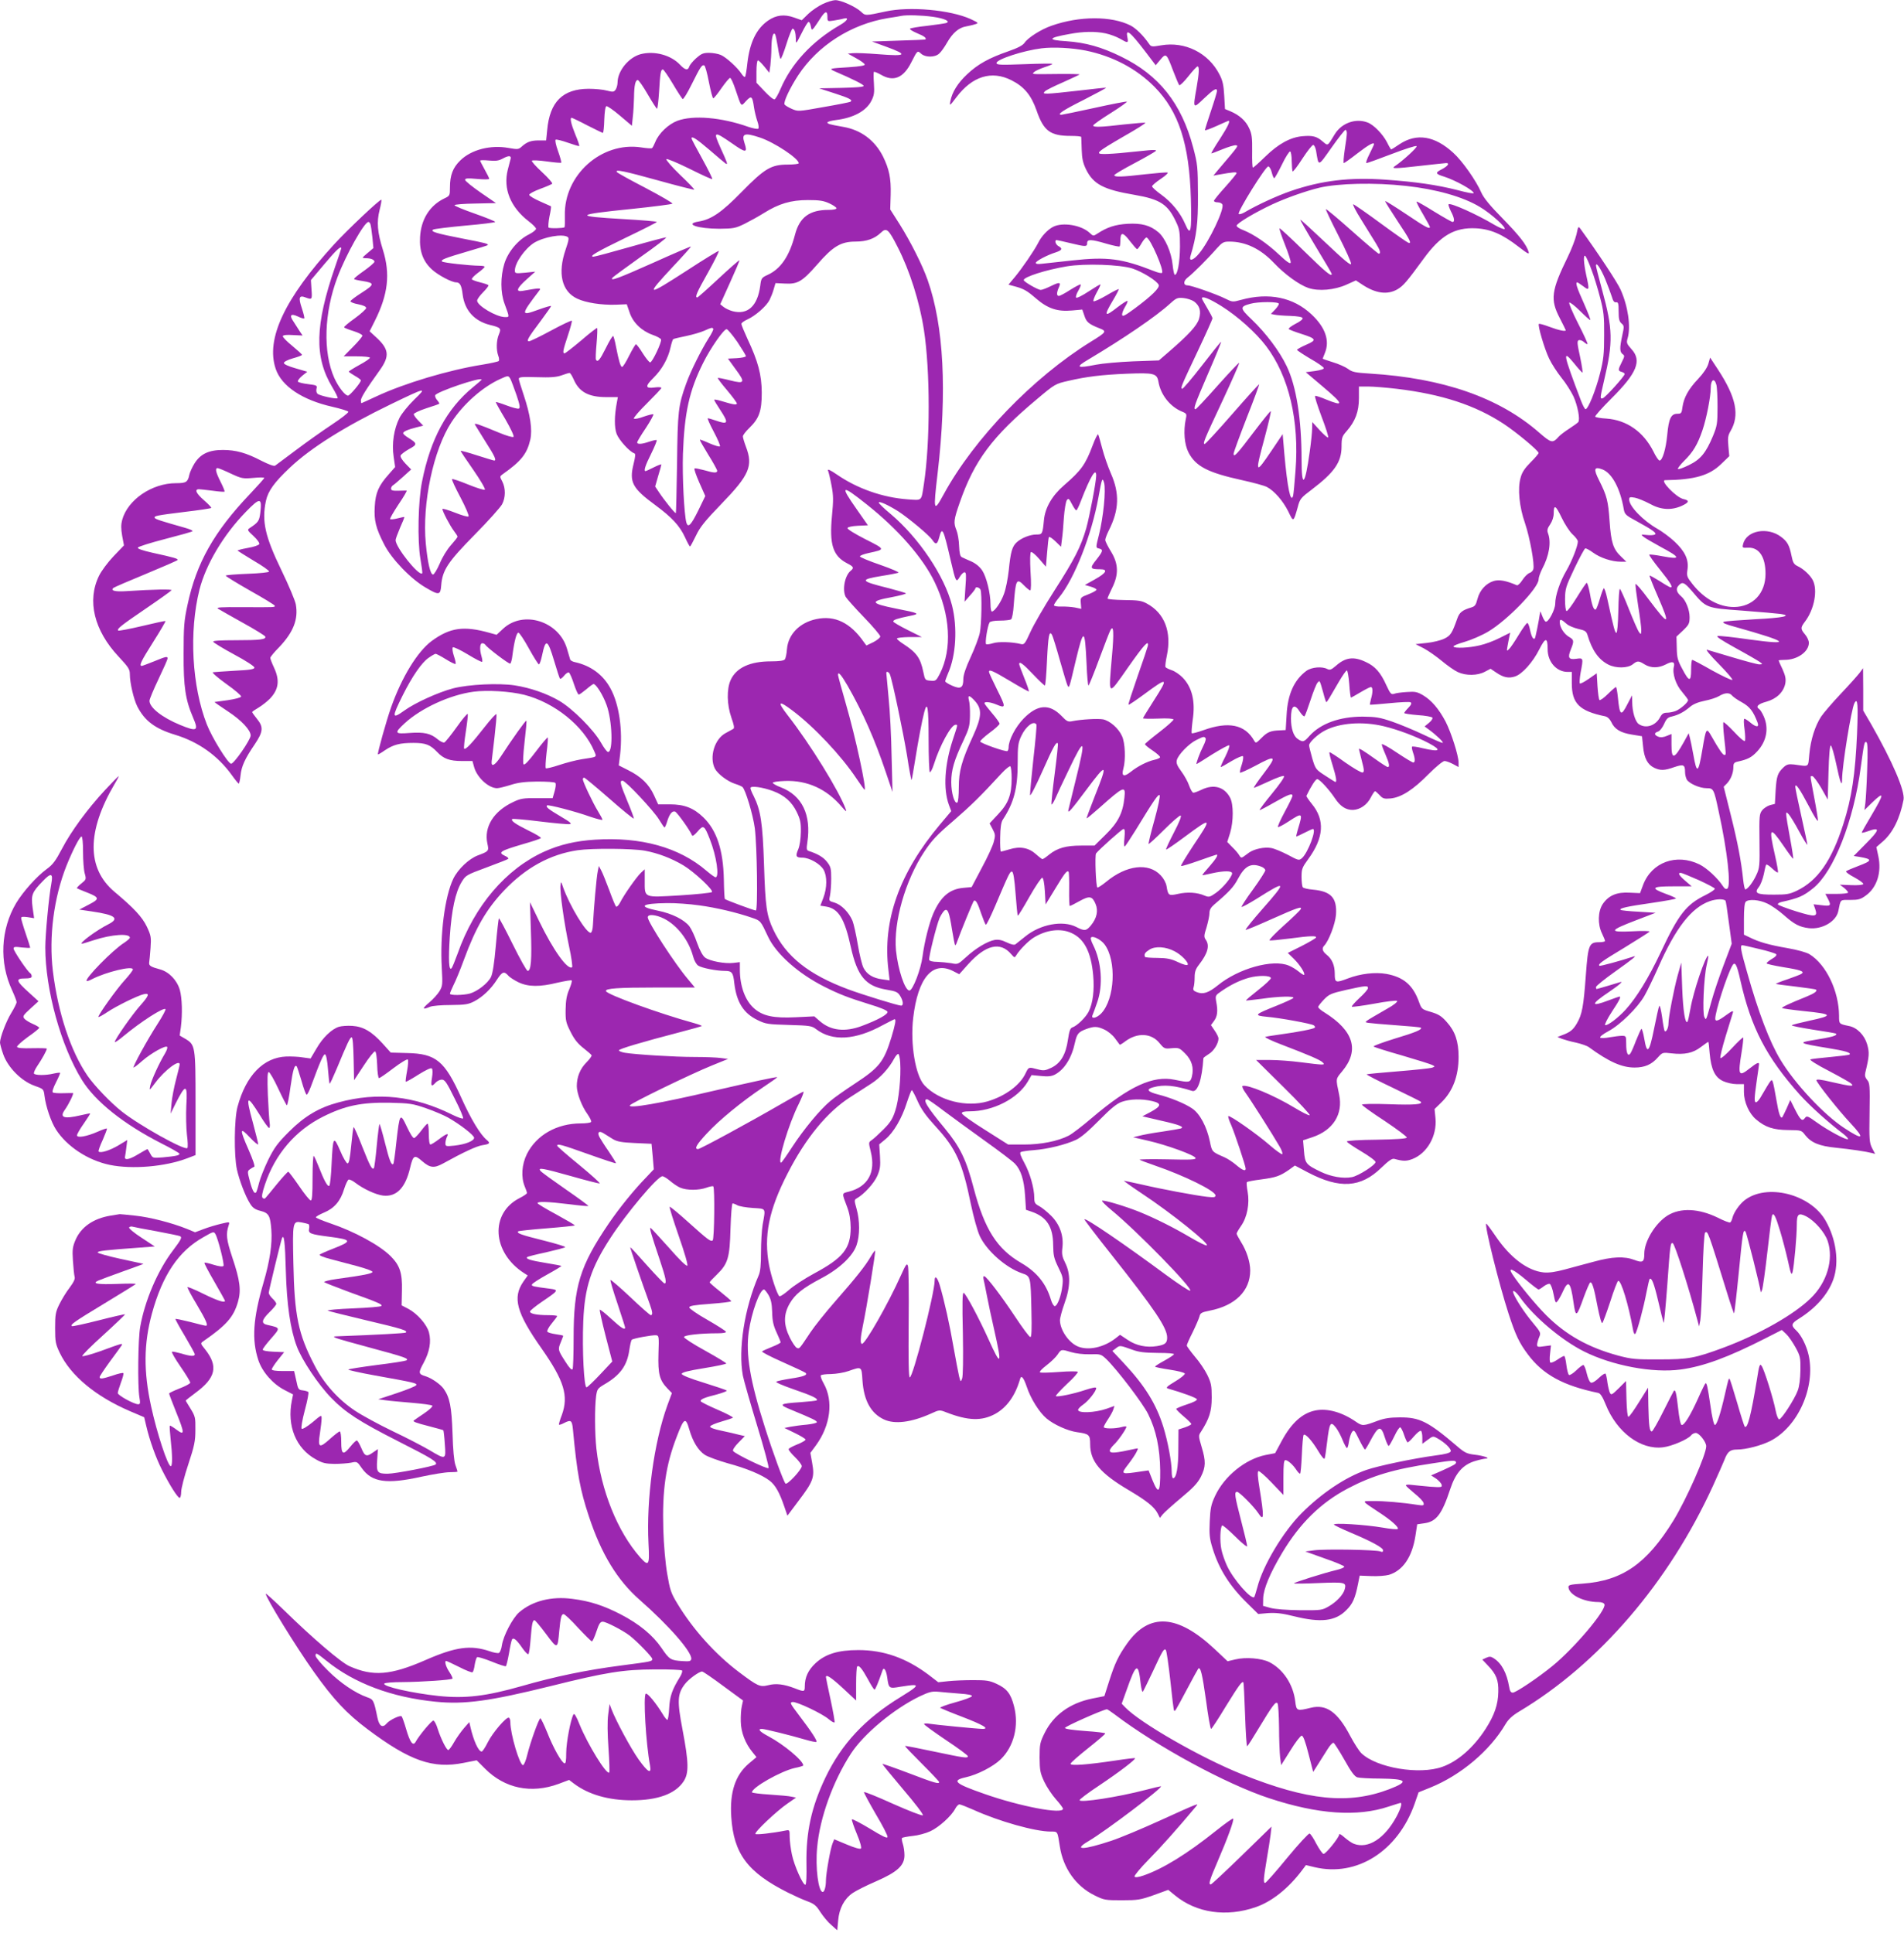 <?xml version="1.0" standalone="no"?>
<!DOCTYPE svg PUBLIC "-//W3C//DTD SVG 20010904//EN"
 "http://www.w3.org/TR/2001/REC-SVG-20010904/DTD/svg10.dtd">
<svg version="1.0" xmlns="http://www.w3.org/2000/svg"
 width="1261pt" height="1280pt" viewBox="0 0 1261 1280"
 preserveAspectRatio="xMidYMid meet">
<g transform="translate(0,1280) scale(0.1,-0.1)"
fill="#9c27b0" stroke="none">
<path d="M5450 12774 c-30 -14 -74 -44 -97 -66 l-43 -42 -51 18 c-64 23 -119
17 -173 -21 -77 -54 -120 -144 -136 -279 -5 -48 -12 -90 -16 -93 -3 -3 -13 5
-22 19 -27 42 -103 111 -138 126 -18 8 -54 14 -79 14 -38 0 -51 -6 -85 -36
-21 -19 -42 -44 -45 -55 -9 -27 -27 -24 -61 12 -61 65 -171 94 -262 70 -79
-22 -151 -110 -152 -187 0 -16 -6 -38 -13 -48 -12 -16 -18 -16 -58 -6 -24 7
-79 12 -121 12 -171 -1 -257 -86 -274 -273 l-7 -69 -49 0 c-52 0 -79 -10 -114
-42 -20 -18 -27 -18 -85 -8 -120 22 -248 -11 -321 -83 -49 -48 -68 -97 -68
-179 0 -52 -1 -55 -35 -71 -99 -47 -157 -140 -163 -258 -5 -93 20 -161 80
-215 41 -37 130 -84 159 -84 25 0 36 -20 43 -80 13 -105 77 -176 181 -202 71
-17 76 -23 59 -63 -17 -40 -18 -103 -4 -141 6 -15 7 -31 3 -35 -4 -4 -53 -15
-108 -24 -221 -35 -516 -123 -702 -210 -53 -25 -98 -45 -99 -45 -2 0 -4 8 -4
18 0 18 33 72 125 200 68 95 62 141 -29 223 l-38 35 35 70 c87 174 103 309 53
469 -37 118 -42 184 -22 264 9 35 14 66 12 68 -7 7 -223 -197 -312 -294 -329
-360 -455 -628 -388 -826 39 -115 176 -206 375 -251 57 -13 105 -28 106 -33 2
-6 -47 -44 -109 -85 -62 -41 -169 -117 -238 -169 -69 -52 -131 -98 -138 -103
-8 -5 -42 8 -90 32 -101 53 -170 72 -256 72 -92 0 -148 -26 -187 -88 -15 -24
-31 -58 -35 -76 -10 -49 -21 -56 -88 -56 -160 0 -321 -110 -357 -244 -8 -30
-8 -57 0 -104 l12 -64 -69 -72 c-38 -40 -81 -98 -96 -129 -81 -165 -33 -362
129 -535 66 -71 75 -84 75 -118 0 -57 26 -166 49 -212 49 -96 118 -148 250
-188 155 -47 283 -138 376 -267 22 -31 43 -56 46 -57 3 0 9 24 12 54 6 61 29
111 95 208 55 82 58 113 14 167 -18 22 -32 42 -32 45 0 3 19 16 43 30 23 14
56 40 74 58 59 62 67 122 28 206 -14 30 -25 59 -25 65 0 6 26 38 59 71 94 99
128 185 110 284 -5 26 -47 126 -94 223 -110 227 -132 326 -104 461 14 66 56
124 159 221 140 132 363 272 671 421 232 112 240 114 153 30 -40 -39 -83 -92
-98 -121 -37 -73 -52 -171 -39 -257 l10 -69 -43 -49 c-66 -74 -87 -121 -92
-211 -6 -93 7 -145 62 -252 49 -97 177 -230 276 -287 88 -52 97 -50 102 15 8
101 43 154 221 335 91 92 172 183 182 202 24 45 24 106 2 150 -18 34 -18 35 3
50 122 86 160 134 182 228 15 67 0 166 -44 297 -17 50 -31 97 -32 105 -1 13
17 15 119 12 90 -3 131 0 164 12 24 9 48 16 53 16 5 0 17 -19 27 -42 36 -84
99 -118 217 -118 l76 0 -6 -32 c-18 -94 -18 -169 -2 -212 16 -41 85 -117 116
-128 10 -3 9 -17 -4 -71 -30 -120 -8 -161 145 -273 108 -80 160 -135 196 -213
15 -33 30 -61 33 -60 3 0 20 32 39 71 27 57 59 97 170 212 184 190 210 250
161 378 -11 29 -20 60 -20 68 0 8 19 33 42 55 66 64 83 112 83 235 -1 118 -23
204 -96 359 -21 46 -39 89 -39 96 0 7 19 20 43 31 50 23 123 86 144 128 8 16
21 48 27 70 l12 41 61 -3 c86 -5 116 13 216 127 104 120 156 151 254 151 72 0
125 19 166 58 38 37 51 26 112 -94 80 -156 145 -361 174 -549 42 -270 42 -747
0 -1020 -18 -117 -9 -109 -108 -102 -165 12 -333 71 -468 164 -45 31 -64 39
-59 26 4 -10 15 -54 23 -98 13 -68 13 -98 3 -202 -18 -189 6 -265 101 -314 43
-22 47 -30 22 -50 -38 -32 -56 -126 -32 -172 7 -12 61 -73 120 -134 60 -62
109 -120 109 -128 0 -8 -21 -25 -46 -38 l-46 -22 -17 23 c-89 128 -192 178
-314 152 -111 -23 -187 -101 -195 -199 -2 -31 -9 -62 -14 -68 -7 -9 -39 -13
-92 -13 -139 0 -230 -42 -267 -124 -27 -60 -25 -163 5 -249 17 -48 21 -69 13
-74 -7 -4 -30 -17 -51 -28 -74 -39 -110 -160 -71 -236 19 -35 83 -84 133 -100
20 -6 43 -16 49 -21 20 -16 70 -184 82 -273 15 -119 21 -545 7 -545 -12 0
-198 69 -205 76 -3 3 -6 60 -7 129 -4 196 -47 326 -136 412 -64 62 -126 86
-221 86 l-78 0 -28 61 c-33 72 -85 123 -172 166 l-61 31 9 72 c18 161 -6 333
-64 438 -49 91 -131 151 -236 174 -15 3 -29 11 -31 18 -2 7 -11 38 -21 71 -53
182 -288 256 -422 133 l-44 -41 -47 13 c-171 48 -261 35 -383 -54 -94 -70
-198 -239 -269 -440 -31 -87 -92 -306 -87 -311 1 -2 22 10 46 27 57 38 100 49
189 49 81 0 111 -12 157 -60 42 -45 83 -60 164 -60 l70 0 11 -40 c19 -69 96
-140 152 -140 13 0 52 10 88 21 49 16 93 22 177 23 64 0 116 -3 121 -9 5 -6 3
-28 -5 -56 l-13 -45 -103 0 c-90 1 -109 -2 -157 -25 -131 -61 -196 -166 -172
-276 11 -49 9 -51 -63 -78 -59 -22 -132 -91 -163 -155 -56 -117 -89 -371 -76
-592 6 -109 5 -118 -15 -152 -12 -20 -43 -54 -69 -76 -48 -40 -46 -50 5 -28
16 7 76 12 138 12 95 1 116 4 155 24 56 29 112 82 152 145 34 52 46 57 74 26
10 -12 42 -32 69 -45 64 -30 140 -31 257 -2 49 11 91 18 94 15 4 -4 -4 -30
-16 -59 -17 -39 -23 -74 -24 -134 -1 -74 2 -87 34 -150 25 -50 49 -78 85 -106
27 -21 51 -42 53 -47 2 -5 -14 -27 -35 -48 -41 -41 -63 -96 -63 -156 0 -47 33
-134 71 -186 16 -23 27 -46 24 -51 -4 -6 -34 -10 -68 -10 -159 0 -294 -77
-357 -202 -35 -70 -40 -154 -15 -215 8 -19 15 -39 15 -44 0 -5 -22 -20 -48
-33 -198 -100 -184 -360 28 -497 l25 -16 -29 -41 c-73 -106 -46 -206 121 -443
149 -213 180 -313 134 -440 -13 -33 -21 -62 -19 -64 2 -3 17 2 32 10 47 24 54
20 60 -38 28 -298 48 -405 107 -582 81 -246 188 -421 335 -550 195 -171 350
-349 342 -393 -3 -14 -13 -16 -58 -13 -78 5 -87 10 -139 87 -58 85 -146 158
-271 223 -113 58 -201 87 -318 102 -140 19 -268 -14 -355 -90 -43 -39 -103
-153 -113 -217 -3 -25 -13 -48 -20 -51 -8 -3 -35 2 -60 11 -127 43 -225 30
-428 -59 -229 -100 -346 -109 -501 -40 -57 25 -247 188 -432 369 -68 66 -123
116 -123 111 0 -26 200 -351 319 -518 128 -180 216 -275 355 -379 280 -210
433 -264 637 -223 l86 17 55 -55 c131 -132 307 -168 488 -101 l69 26 33 -25
c96 -72 228 -110 383 -110 171 0 288 43 342 125 36 54 35 124 -7 344 -36 189
-34 236 16 301 25 33 94 83 114 83 6 0 69 -43 140 -96 l131 -96 -8 -37 c-5
-20 -8 -66 -7 -102 1 -71 30 -146 79 -205 l25 -31 -50 -42 c-90 -76 -128 -190
-117 -354 16 -244 108 -367 375 -501 40 -20 97 -46 127 -57 47 -17 61 -29 88
-72 19 -29 51 -68 73 -86 l39 -35 6 66 c7 79 40 142 96 181 22 15 91 50 154
77 142 62 189 105 189 173 0 24 -5 58 -11 76 -6 18 -8 35 -5 39 4 3 35 9 70
13 34 3 87 17 117 31 57 26 140 101 165 149 8 16 21 29 28 29 7 0 48 -16 91
-35 169 -77 410 -145 514 -145 47 0 44 4 60 -98 22 -145 107 -264 229 -324 64
-32 72 -33 182 -33 106 0 123 3 211 34 l96 35 44 -36 c143 -118 342 -146 537
-78 106 37 214 123 304 242 l27 36 58 -14 c279 -66 550 106 661 418 l27 78 77
31 c203 82 396 245 499 421 19 32 45 56 90 83 529 316 992 856 1284 1495 34
74 67 151 75 170 21 56 38 70 84 70 59 0 158 26 219 56 183 93 301 353 256
566 -14 65 -49 135 -83 167 -36 33 -33 46 17 77 115 72 194 163 229 261 40
113 19 267 -52 390 -101 176 -391 248 -537 133 -33 -26 -70 -79 -79 -114 -3
-14 -10 -29 -15 -32 -5 -3 -42 11 -81 31 -127 62 -248 68 -334 15 -80 -50
-154 -170 -154 -253 0 -56 -11 -62 -66 -41 -66 25 -146 22 -269 -12 -55 -14
-140 -38 -190 -51 -63 -17 -105 -23 -141 -20 -107 11 -222 97 -320 242 -32 47
-59 83 -61 81 -12 -12 83 -395 148 -596 47 -144 71 -194 128 -270 100 -134
234 -207 466 -255 14 -3 29 -26 49 -76 74 -185 232 -303 381 -284 57 7 162 52
184 78 7 10 22 17 32 17 22 0 69 -59 69 -88 0 -56 -131 -351 -217 -492 -178
-288 -339 -399 -602 -418 -88 -6 -96 -9 -93 -27 7 -49 103 -95 198 -95 21 0
37 -6 40 -15 14 -37 -198 -289 -344 -408 -95 -78 -243 -177 -263 -177 -13 0
-20 11 -24 38 -16 92 -49 155 -101 189 -20 13 -29 14 -51 4 l-26 -12 35 -37
c58 -60 73 -98 71 -177 -1 -83 -26 -155 -84 -245 -79 -123 -184 -215 -286
-251 -152 -55 -435 -7 -536 89 -16 15 -49 67 -75 116 -83 158 -158 211 -260
186 -94 -23 -96 -22 -104 44 -14 112 -80 211 -171 258 -52 26 -157 35 -226 18
l-51 -12 -87 82 c-245 229 -432 241 -578 36 -58 -82 -81 -130 -119 -249 l-32
-100 -80 -16 c-148 -30 -257 -109 -316 -229 -30 -61 -33 -74 -33 -162 1 -85 4
-102 31 -160 17 -36 52 -88 77 -116 26 -29 47 -57 47 -63 0 -39 -287 16 -522
99 -195 68 -217 88 -124 109 79 17 185 72 234 120 87 85 121 221 88 350 -21
84 -48 118 -115 149 -47 22 -69 25 -156 25 -55 0 -129 -3 -165 -7 l-66 -7 -65
50 c-147 110 -295 163 -464 163 -134 0 -219 -26 -285 -88 -48 -45 -70 -93 -70
-153 0 -36 -4 -37 -67 -12 -71 27 -124 34 -176 20 -54 -13 -68 -7 -194 88
-155 117 -304 282 -407 453 -42 69 -49 90 -67 196 -12 69 -23 192 -26 294 -8
260 16 427 89 615 48 126 59 132 83 48 23 -80 59 -139 103 -168 20 -13 89 -38
152 -56 126 -34 226 -76 277 -115 37 -28 66 -79 97 -171 l21 -61 78 104 c93
123 103 151 86 244 l-12 68 37 50 c96 132 117 293 51 410 -14 24 -22 48 -19
53 3 5 33 9 67 9 35 1 86 9 117 20 88 31 86 32 92 -63 9 -132 56 -218 143
-258 71 -33 180 -19 308 38 59 27 59 27 105 9 145 -56 234 -58 323 -10 77 43
133 120 165 232 8 27 23 9 44 -52 25 -77 83 -170 131 -210 48 -41 142 -83 202
-91 80 -11 87 -17 87 -80 0 -113 66 -192 254 -303 121 -72 170 -111 193 -155
l15 -30 17 22 c10 13 65 62 122 110 81 67 110 98 132 140 33 66 34 103 5 199
-21 71 -21 75 -4 100 55 86 71 135 71 227 0 79 -4 97 -29 149 -16 33 -53 88
-83 122 -29 35 -53 68 -53 73 0 6 17 45 39 88 21 43 41 90 45 104 5 23 13 28
68 39 169 33 268 131 268 266 0 56 -24 130 -60 187 -16 26 -30 52 -30 57 0 5
14 29 30 52 40 57 57 147 43 225 -6 32 -8 61 -5 64 4 4 47 12 95 18 98 13 123
22 183 63 l40 29 85 -45 c211 -111 351 -103 488 31 50 48 71 62 86 58 58 -16
79 -16 119 -1 98 38 164 154 153 270 l-6 61 45 44 c76 74 114 175 114 302 0
102 -23 169 -78 230 -35 40 -55 52 -105 67 -59 17 -62 19 -79 66 -40 112 -102
165 -216 186 -74 13 -171 2 -255 -30 -81 -31 -87 -29 -87 30 0 58 -18 99 -55
128 -26 21 -32 41 -16 58 31 31 74 144 79 205 8 112 -32 156 -152 167 -34 3
-64 10 -68 16 -4 6 -8 37 -8 68 0 53 4 63 44 118 104 142 112 260 24 366 -21
26 -37 50 -36 53 32 66 61 111 72 111 15 0 78 -68 118 -128 35 -53 73 -77 119
-76 47 2 94 34 119 85 11 21 23 39 27 39 3 0 17 -12 30 -26 21 -23 30 -26 73
-22 70 7 149 57 251 161 48 48 95 87 106 87 10 0 35 -9 56 -20 l37 -20 0 29
c0 47 -49 200 -86 272 -45 85 -94 142 -150 175 -38 22 -52 25 -106 21 -35 -2
-73 -7 -85 -12 -19 -6 -25 0 -51 56 -38 85 -75 127 -137 155 -80 38 -134 31
-198 -26 -30 -26 -40 -29 -56 -21 -35 19 -104 13 -139 -12 -81 -60 -124 -155
-131 -292 l-6 -100 -38 -2 c-62 -2 -84 -11 -123 -51 -35 -35 -37 -36 -48 -17
-61 107 -170 129 -336 69 -40 -14 -74 -23 -77 -20 -3 3 0 42 6 87 19 124 -4
217 -66 281 -20 21 -53 43 -72 49 -20 7 -39 16 -42 21 -3 5 1 39 9 76 33 157
-15 282 -133 345 -34 19 -58 22 -150 23 -60 1 -110 5 -110 10 0 5 14 36 30 69
45 90 43 161 -7 242 -21 34 -38 68 -38 77 0 9 11 38 24 64 68 135 72 244 13
377 -19 44 -45 118 -57 165 -12 46 -24 88 -27 93 -3 5 -20 -28 -37 -74 -48
-127 -75 -164 -189 -263 -79 -68 -125 -148 -133 -229 -9 -95 -11 -97 -50 -97
-42 0 -100 -23 -131 -52 -30 -28 -40 -64 -52 -185 -6 -55 -20 -126 -32 -157
-20 -56 -62 -116 -80 -116 -5 0 -9 21 -9 48 0 73 -27 182 -55 224 -17 25 -42
46 -73 60 -26 11 -54 24 -62 28 -11 5 -16 26 -18 74 -1 37 -9 83 -17 103 -21
51 -19 69 21 184 97 279 215 437 511 685 120 101 122 102 210 122 116 27 218
40 388 47 177 7 197 2 207 -52 14 -86 76 -165 154 -198 34 -14 35 -16 27 -52
-16 -78 -9 -166 18 -219 48 -93 128 -134 355 -184 73 -16 147 -36 164 -45 49
-25 107 -92 142 -162 35 -73 34 -73 63 29 14 54 20 61 93 116 150 114 196 181
197 283 0 60 3 69 34 104 57 65 81 129 81 218 l0 77 63 0 c34 0 118 -7 187
-15 300 -36 522 -109 710 -233 82 -54 230 -177 230 -192 0 -5 -24 -33 -53 -62
-38 -38 -57 -66 -66 -101 -21 -72 -9 -194 29 -302 32 -95 65 -274 55 -305 -3
-11 -15 -22 -26 -25 -11 -4 -32 -24 -46 -46 -14 -22 -31 -38 -37 -35 -72 31
-117 39 -154 28 -51 -16 -92 -61 -107 -119 -10 -40 -17 -49 -41 -56 -60 -18
-78 -33 -92 -72 -35 -99 -44 -114 -87 -135 -23 -11 -75 -24 -116 -28 l-74 -8
55 -28 c30 -16 84 -54 120 -84 36 -30 83 -63 105 -73 54 -25 130 -24 179 2
l38 20 37 -25 c48 -33 83 -40 125 -26 47 15 118 94 161 180 41 81 55 80 55 0
0 -84 59 -150 133 -150 l27 0 0 -75 c0 -134 50 -184 221 -219 16 -4 30 -17 40
-37 21 -47 60 -72 137 -84 l67 -11 7 -67 c7 -78 30 -121 74 -142 41 -19 67
-19 134 5 60 20 70 16 70 -33 0 -16 5 -37 11 -49 14 -26 85 -58 131 -58 47 0
49 -4 81 -155 58 -264 83 -494 57 -510 -9 -6 -19 0 -29 16 -35 54 -107 120
-155 144 -153 75 -317 15 -374 -136 l-20 -54 -69 3 c-85 5 -139 -18 -178 -75
-32 -48 -35 -134 -5 -195 11 -23 20 -45 20 -50 0 -4 -17 -8 -38 -8 -68 0 -74
-16 -89 -218 -15 -207 -25 -261 -59 -319 -25 -43 -44 -59 -99 -79 l-30 -12 30
-12 c17 -6 58 -18 93 -25 35 -8 73 -21 85 -30 133 -97 218 -135 303 -135 67 0
113 20 154 67 30 33 31 34 90 27 88 -10 143 2 195 42 25 19 47 34 49 34 2 0 6
-34 9 -76 10 -107 35 -159 89 -184 24 -11 64 -20 91 -20 l47 0 0 -52 c0 -66
34 -143 81 -182 61 -52 115 -69 212 -70 87 -1 88 -1 113 -34 40 -50 93 -72
203 -83 99 -10 199 -25 238 -35 l22 -6 -20 38 c-18 36 -20 56 -17 235 3 181 1
198 -16 217 -13 16 -17 29 -12 49 26 107 28 132 12 187 -18 61 -67 111 -120
121 -67 14 -66 13 -66 68 -1 163 -85 339 -195 407 -21 13 -79 29 -147 41 -122
21 -191 41 -250 71 l-38 18 0 103 c0 67 4 107 12 115 19 19 89 14 143 -12 28
-13 76 -47 108 -75 72 -64 105 -80 167 -88 88 -10 181 44 195 113 17 81 9 74
79 74 54 0 69 4 103 29 74 53 106 154 83 261 l-13 60 45 39 c65 58 111 151
135 274 11 58 -73 253 -215 502 l-52 89 0 141 -1 140 -22 -30 c-12 -16 -68
-79 -124 -138 -56 -59 -115 -128 -132 -153 -40 -62 -69 -152 -78 -249 -9 -90
3 -82 -101 -68 -36 4 -48 1 -69 -18 -40 -38 -47 -59 -53 -153 l-5 -90 -32 -8
c-17 -5 -41 -20 -52 -34 -19 -24 -20 -38 -18 -203 2 -165 1 -179 -21 -226 -22
-48 -58 -95 -73 -95 -4 0 -10 28 -14 63 -13 124 -36 246 -82 429 l-47 188 22
22 c26 28 42 70 42 108 0 24 5 31 28 36 68 15 93 28 130 68 63 68 78 154 43
232 -10 23 -24 45 -30 48 -25 16 -8 34 48 49 68 19 114 64 125 121 5 29 1 50
-18 93 -15 30 -26 57 -26 59 0 2 18 4 40 4 84 0 160 54 160 113 0 14 -11 39
-25 55 -31 37 -31 45 -1 85 62 81 86 209 52 275 -18 34 -62 75 -101 93 -24 12
-31 23 -40 69 -14 69 -27 93 -68 124 -90 69 -230 43 -252 -46 -7 -26 -6 -27
34 -25 72 2 114 -62 114 -173 0 -131 -85 -219 -209 -220 -99 0 -197 54 -274
151 -38 48 -40 55 -34 96 10 66 -16 121 -85 186 -32 30 -84 68 -114 85 -95 54
-187 149 -187 194 0 16 5 18 38 12 20 -4 64 -22 98 -40 73 -41 143 -45 212
-14 50 23 53 36 11 45 -48 11 -158 125 -121 125 196 3 293 31 371 107 l54 52
-6 66 c-5 55 -3 71 14 100 62 105 38 223 -83 408 l-52 79 -12 -42 c-8 -26 -33
-63 -67 -99 -63 -66 -95 -123 -104 -186 -5 -41 -8 -45 -34 -45 -42 0 -57 -32
-67 -140 -9 -95 -32 -170 -51 -170 -6 0 -25 27 -41 61 -66 130 -176 207 -310
217 -39 2 -73 8 -75 13 -3 4 46 59 108 121 169 168 202 250 132 326 -32 36
-34 42 -25 73 22 76 2 213 -47 321 -21 48 -150 243 -266 403 -14 19 -15 16
-26 -37 -7 -31 -33 -99 -58 -150 -109 -223 -117 -281 -53 -404 22 -43 40 -79
40 -81 0 -10 -48 0 -106 22 -37 14 -69 23 -72 20 -9 -9 37 -166 68 -230 16
-34 53 -91 81 -126 29 -35 64 -91 80 -124 28 -62 45 -152 32 -170 -5 -6 -31
-25 -59 -43 -28 -18 -60 -42 -70 -53 -41 -46 -49 -44 -130 26 -265 232 -636
361 -1121 391 -97 6 -118 10 -145 31 -18 13 -63 33 -100 44 -38 12 -68 22 -68
24 0 1 7 19 15 38 33 81 3 169 -89 255 -120 113 -282 147 -467 96 -55 -15 -57
-15 -105 9 -56 28 -223 87 -248 87 -30 0 -30 29 0 52 34 26 132 123 191 191
38 42 46 47 85 47 108 0 207 -48 296 -142 71 -75 166 -144 227 -165 68 -23
173 -14 253 22 l62 28 41 -27 c90 -60 168 -70 234 -32 40 24 62 50 174 203
112 154 205 208 346 201 97 -5 176 -39 285 -124 58 -45 70 -51 64 -32 -15 49
-61 107 -174 223 -82 83 -124 135 -139 169 -34 79 -126 210 -186 264 -123 113
-243 132 -356 57 -28 -19 -53 -35 -55 -35 -2 0 -15 21 -28 48 -28 54 -88 116
-129 131 -79 30 -172 -4 -217 -78 -49 -81 -44 -78 -80 -48 -39 34 -66 41 -134
35 -80 -7 -160 -51 -246 -135 -41 -40 -78 -73 -82 -73 -4 0 -6 48 -5 108 1 89
-2 115 -20 153 -22 49 -65 87 -124 112 l-36 15 -5 88 c-4 71 -10 100 -32 142
-73 142 -228 219 -385 192 -63 -11 -67 -10 -81 10 -37 54 -87 103 -122 121
-126 64 -338 64 -523 -1 -70 -24 -158 -80 -180 -114 -11 -16 -44 -34 -108 -56
-127 -44 -201 -85 -272 -152 -62 -58 -100 -119 -111 -179 -6 -33 -4 -31 40 27
105 139 233 179 364 113 84 -42 131 -98 167 -200 47 -137 91 -169 228 -169 37
0 67 -3 68 -7 0 -5 2 -42 3 -84 2 -59 8 -88 29 -131 48 -98 117 -134 319 -168
174 -30 224 -63 280 -186 20 -42 23 -65 23 -159 -1 -103 -16 -185 -34 -185 -5
0 -11 31 -15 68 -8 82 -50 177 -94 214 -54 46 -111 61 -204 56 -81 -5 -135
-22 -200 -65 -26 -17 -28 -17 -50 4 -56 53 -180 73 -243 41 -38 -20 -78 -63
-100 -108 -25 -49 -105 -166 -154 -225 l-42 -50 33 -9 c66 -17 88 -29 149 -82
79 -68 142 -89 240 -80 l67 6 14 -41 c13 -42 30 -56 102 -84 48 -19 43 -25
-61 -89 -381 -236 -771 -640 -972 -1008 -68 -125 -71 -115 -41 139 63 540 41
975 -66 1278 -35 100 -113 254 -185 369 l-63 99 3 97 c3 110 -10 170 -51 254
-54 107 -146 176 -264 196 -91 16 -104 20 -104 29 0 5 25 12 56 16 116 14 201
60 235 127 18 35 21 54 17 115 -3 40 -3 75 0 77 2 3 24 -6 47 -19 83 -49 149
-21 201 83 40 79 40 79 65 56 28 -25 91 -25 119 1 13 11 36 44 52 72 37 65 78
100 126 108 20 4 48 10 62 15 23 7 21 9 -32 34 -135 61 -405 85 -563 50 -134
-29 -134 -29 -163 -1 -34 32 -133 77 -170 76 -15 0 -52 -11 -82 -25z m30 -85
c0 -31 0 -32 43 -25 23 4 52 9 65 13 38 9 24 -15 -25 -43 -184 -106 -323 -256
-394 -424 -15 -35 -33 -66 -39 -68 -7 -3 -36 21 -66 53 l-54 57 0 74 c0 41 4
74 10 74 5 0 24 -19 42 -41 l33 -41 7 48 c3 27 7 81 7 119 1 69 12 107 25 87
3 -5 11 -44 18 -86 6 -42 15 -76 18 -76 4 0 22 45 39 100 17 55 36 100 40 100
13 0 21 -26 22 -68 0 -36 1 -35 38 38 20 41 41 75 46 75 6 0 12 -13 15 -29 5
-27 6 -27 21 -10 8 11 27 38 42 62 32 50 47 53 47 11z m697 0 c80 -11 123 -32
87 -42 -11 -3 -66 -11 -124 -18 -58 -6 -109 -15 -113 -19 -5 -4 17 -17 47 -30
47 -19 65 -33 54 -42 -2 -1 -82 -4 -178 -7 l-175 -6 93 -34 c148 -54 138 -65
-50 -50 -74 6 -150 9 -169 7 l-34 -3 54 -30 c30 -16 56 -35 58 -42 3 -7 -30
-13 -104 -18 -133 -8 -136 -9 -93 -28 125 -54 190 -87 190 -96 0 -7 -55 -11
-147 -13 l-148 -3 102 -33 c100 -32 123 -45 105 -56 -5 -3 -85 -19 -178 -35
-167 -30 -169 -30 -210 -12 -23 10 -44 23 -48 29 -9 15 34 107 90 193 130 198
351 339 594 379 41 6 82 13 90 15 36 7 135 4 207 -6z m1145 -110 c29 -6 72
-22 95 -35 53 -31 57 -30 50 6 -14 66 15 44 124 -99 l63 -83 31 37 c38 45 41
42 85 -75 18 -47 36 -89 40 -94 5 -4 31 22 60 58 28 36 56 66 61 66 13 0 11
-43 -6 -140 -25 -142 -25 -143 49 -72 64 61 86 74 86 49 0 -7 -18 -67 -40
-132 -22 -65 -40 -123 -40 -127 0 -4 34 8 76 27 42 19 78 35 80 35 14 0 -4
-38 -56 -119 -34 -51 -59 -95 -58 -97 2 -1 35 11 73 27 39 16 79 28 89 27 20
-3 24 2 -119 -166 l-29 -35 39 7 c89 16 115 18 115 10 0 -5 -34 -46 -75 -92
-41 -45 -75 -87 -75 -92 0 -6 11 -10 25 -10 14 0 28 -7 31 -15 13 -32 -87
-242 -153 -322 -38 -47 -70 -58 -59 -20 41 135 51 216 50 407 -1 186 -2 201
-32 314 -77 291 -226 479 -477 601 -130 64 -235 93 -362 102 -130 8 -124 22
21 48 90 17 171 18 238 4z m-131 -114 c180 -37 336 -120 455 -240 161 -163
231 -379 241 -741 6 -222 -1 -253 -38 -167 -31 72 -88 143 -157 193 -34 24
-62 50 -62 56 0 6 26 28 57 49 32 21 52 40 46 42 -7 3 -73 -3 -147 -11 -156
-18 -206 -20 -206 -6 0 5 61 41 135 80 74 39 137 76 141 81 3 6 -16 7 -48 4
-29 -3 -97 -10 -150 -15 -54 -6 -118 -10 -144 -10 -65 0 -52 12 127 116 83 47
148 88 145 91 -2 2 -65 -3 -140 -11 -153 -18 -206 -20 -206 -7 0 5 52 42 116
82 64 40 112 75 107 76 -5 2 -103 -17 -216 -42 -114 -25 -212 -45 -217 -45
-35 0 10 30 148 99 86 44 153 80 147 80 -5 1 -86 -8 -180 -19 -93 -11 -186
-20 -205 -20 -30 0 -32 2 -20 15 8 8 62 35 120 60 58 26 107 49 110 52 3 2
-60 4 -140 3 -190 -2 -177 -3 -160 14 8 7 39 21 68 31 28 9 52 19 52 22 0 3
-83 2 -185 -2 -161 -6 -185 -5 -185 8 0 24 177 82 298 97 79 10 202 3 293 -15z
m-2496 -209 c12 -59 24 -107 29 -107 4 0 29 30 54 67 26 37 52 68 57 68 6 1
21 -33 35 -74 42 -124 36 -117 71 -79 36 38 42 33 53 -44 4 -27 14 -67 22 -90
8 -22 11 -44 6 -49 -4 -4 -34 1 -66 12 -178 63 -365 79 -470 40 -60 -23 -123
-83 -146 -140 -8 -19 -17 -38 -22 -41 -4 -3 -37 -1 -73 5 -262 39 -511 -184
-504 -452 1 -40 0 -74 -2 -77 -8 -7 -98 -9 -106 -2 -3 4 -1 37 6 73 8 36 12
66 10 68 -2 1 -35 16 -74 33 -38 17 -70 36 -70 43 0 7 32 24 72 39 39 14 75
30 80 34 4 5 -26 39 -67 77 -41 38 -72 72 -67 76 4 4 48 2 98 -5 50 -7 93 -11
96 -8 2 3 -7 37 -21 76 -15 41 -21 73 -16 76 5 3 42 -6 81 -20 40 -14 73 -24
75 -22 3 2 -9 37 -26 77 -28 69 -37 110 -24 110 3 0 50 -22 103 -50 54 -27
100 -50 104 -50 3 0 8 39 9 87 2 52 7 88 14 90 6 2 47 -26 90 -63 l79 -67 6
59 c4 32 7 91 8 129 1 81 9 115 25 115 6 0 36 -43 66 -95 30 -52 58 -95 61
-95 4 0 10 51 14 113 7 121 11 147 25 147 5 0 35 -43 66 -95 31 -53 61 -98 65
-101 5 -3 32 41 60 98 58 116 67 130 83 125 6 -2 20 -52 31 -111z m4225 -338
c0 -13 -6 -62 -14 -110 -7 -49 -10 -88 -6 -88 4 0 45 29 91 65 74 57 109 76
109 60 0 -3 -14 -32 -30 -65 -17 -33 -26 -60 -20 -60 6 0 81 27 167 60 89 34
160 57 165 52 7 -7 -91 -97 -146 -134 -24 -16 7 -15 164 3 91 10 171 19 178
19 25 0 11 -20 -29 -41 -46 -23 -43 -31 16 -49 75 -24 195 -91 195 -109 0 -5
-48 4 -107 20 -138 35 -278 55 -476 69 -238 17 -424 -5 -628 -75 -90 -31 -223
-92 -306 -141 -17 -10 -35 -15 -39 -11 -12 11 179 318 196 315 8 -2 18 -20 23
-41 5 -20 12 -37 16 -37 4 0 27 41 51 90 24 50 49 89 55 87 5 -2 10 -31 10
-65 1 -34 3 -64 6 -67 4 -3 33 35 65 85 32 49 64 90 71 90 7 0 15 -17 19 -37
18 -109 11 -110 103 20 45 64 87 117 92 117 5 0 9 -10 9 -22z m-4071 -68 c92
-65 104 -64 81 5 -20 61 1 68 103 34 96 -32 257 -139 257 -170 0 -5 -33 -9
-73 -9 -110 0 -153 -26 -306 -182 -131 -134 -199 -181 -283 -195 -100 -16 -8
-48 137 -48 92 1 105 3 165 32 36 18 94 50 129 72 99 62 179 86 291 86 77 0
104 -4 143 -22 26 -12 47 -27 47 -32 0 -7 -22 -11 -52 -11 -127 0 -193 -49
-223 -165 -37 -142 -95 -227 -182 -266 -39 -18 -42 -22 -48 -72 -18 -134 -83
-194 -183 -168 -22 6 -49 19 -61 29 l-21 17 65 144 c36 79 64 145 62 147 -2 2
-64 -52 -138 -121 -74 -69 -137 -125 -141 -125 -18 0 -4 32 71 165 43 77 75
141 71 143 -4 1 -98 -56 -208 -128 -273 -176 -280 -175 -98 21 69 73 124 135
122 136 -1 2 -114 -46 -249 -107 -231 -103 -287 -124 -272 -101 3 6 87 67 186
138 100 70 176 129 171 131 -5 1 -112 -27 -238 -63 -126 -36 -235 -65 -243
-65 -35 0 22 33 214 126 113 54 205 101 205 104 0 4 -100 12 -222 19 -330 19
-322 29 53 67 145 15 268 31 272 35 5 4 -75 50 -177 104 -102 53 -188 100
-191 106 -12 19 46 7 274 -56 129 -36 237 -63 239 -61 2 3 -40 47 -95 99 -54
52 -94 99 -90 103 4 5 73 -24 154 -64 80 -40 148 -71 150 -68 3 3 -27 63 -66
134 -39 70 -71 131 -71 135 0 19 31 -1 119 -76 53 -46 102 -87 108 -91 15 -8
11 4 -36 107 -49 109 -44 111 78 27z m-1467 -101 c-2 -8 -11 -41 -19 -73 -32
-126 18 -249 139 -342 26 -20 48 -42 48 -49 0 -8 -21 -24 -46 -37 -72 -35
-140 -116 -164 -195 -26 -85 -26 -190 1 -263 35 -95 34 -90 3 -90 -58 1 -184
76 -184 109 0 9 18 34 40 56 21 21 37 42 35 46 -3 4 -27 12 -55 19 -28 7 -52
16 -55 20 -3 5 15 24 39 42 25 18 45 36 46 41 0 4 -15 7 -32 7 -73 1 -242 20
-250 28 -11 11 15 22 172 68 69 20 127 38 129 40 10 9 -14 15 -165 44 -175 34
-218 47 -194 60 8 4 104 16 213 26 108 9 197 21 197 24 0 4 -61 29 -135 55
-74 26 -135 51 -135 56 0 5 62 10 138 11 l137 3 -102 70 c-56 39 -102 76 -103
84 0 10 16 12 80 6 44 -4 80 -4 80 1 0 4 -13 31 -30 61 -16 29 -30 56 -30 59
0 4 26 4 58 1 45 -4 64 -2 92 13 38 21 57 20 52 -1z m5928 -180 c202 -22 379
-72 490 -139 74 -43 181 -140 164 -147 -7 -2 -35 10 -65 27 -119 71 -293 149
-305 137 -3 -3 4 -23 15 -46 23 -43 27 -71 11 -71 -5 0 -60 31 -122 69 -62 39
-114 68 -116 66 -3 -2 16 -40 42 -83 25 -43 46 -82 46 -85 0 -17 -30 -1 -156
84 -75 50 -137 89 -140 87 -2 -2 35 -61 81 -131 84 -126 98 -154 71 -144 -8 3
-90 60 -181 127 -91 67 -173 124 -182 127 -8 3 15 -43 53 -103 37 -60 80 -130
96 -155 29 -47 35 -69 19 -69 -4 0 -84 67 -177 150 -92 82 -170 147 -173 145
-2 -3 35 -81 83 -175 48 -94 86 -178 84 -188 -2 -12 -48 26 -168 140 -91 86
-166 155 -168 153 -2 -2 44 -82 102 -178 58 -96 106 -177 106 -181 0 -22 -41
12 -182 150 -87 86 -161 154 -164 152 -3 -3 14 -52 36 -108 23 -57 40 -110 38
-119 -2 -11 -24 3 -75 51 -80 76 -172 138 -239 164 -24 9 -44 22 -44 29 0 16
124 89 235 141 95 44 223 89 314 111 125 29 364 35 571 12z m-6857 -253 c3 -8
9 -47 13 -86 l7 -73 -39 -33 c-39 -33 -39 -33 -12 -34 35 0 58 -10 58 -24 -1
-6 -32 -33 -70 -60 -39 -27 -68 -51 -65 -54 2 -3 28 -9 56 -13 81 -13 81 -22
-3 -76 -41 -26 -76 -52 -77 -58 -1 -5 22 -15 51 -20 34 -7 53 -15 53 -25 0 -7
-34 -38 -75 -68 -41 -29 -73 -56 -71 -60 3 -4 31 -15 63 -25 32 -10 58 -23 58
-30 0 -6 -28 -40 -62 -74 l-62 -63 87 0 c48 0 87 -4 87 -9 0 -6 -31 -27 -70
-48 -38 -21 -70 -41 -70 -44 0 -3 18 -15 40 -28 22 -12 40 -26 40 -30 0 -15
-73 -101 -85 -101 -20 0 -65 59 -91 117 -76 171 -68 432 21 667 57 151 178
366 205 366 5 0 10 -6 13 -14z m5033 -116 c21 -27 41 -50 45 -50 4 0 18 18 30
40 13 22 28 39 33 37 26 -8 117 -219 102 -234 -4 -4 -28 1 -54 12 -212 83
-308 96 -542 70 -91 -10 -182 -20 -202 -22 -24 -3 -38 -1 -38 6 0 12 75 52
133 70 42 14 46 25 17 41 -19 10 -28 40 -12 40 4 0 44 -9 90 -20 103 -25 112
-25 112 0 0 27 26 26 128 -4 45 -13 84 -21 87 -18 3 3 5 20 5 37 0 61 17 60
66 -5z m-3727 31 c11 -7 8 -22 -13 -84 -54 -157 -26 -277 77 -325 57 -27 160
-43 255 -40 l73 3 19 -55 c22 -67 80 -122 153 -148 27 -9 52 -23 55 -30 6 -17
-58 -152 -72 -152 -6 0 -28 27 -49 60 -20 33 -41 60 -45 60 -4 0 -24 -34 -45
-75 -20 -41 -41 -75 -47 -75 -10 0 -22 40 -41 138 -6 34 -15 64 -18 67 -4 2
-26 -34 -49 -81 -39 -78 -54 -96 -65 -76 -3 4 -1 52 4 106 5 55 6 102 4 104
-2 2 -50 -34 -105 -82 -56 -47 -106 -86 -111 -86 -14 0 -11 19 22 118 17 51
29 96 26 98 -3 3 -65 -26 -137 -65 -72 -39 -138 -71 -146 -71 -20 0 -7 23 78
136 37 50 68 94 68 97 0 4 -37 -7 -82 -23 -122 -45 -122 -39 6 129 11 15 -5
14 -111 -5 -50 -9 -42 16 25 76 l57 51 -67 -7 c-65 -6 -68 -5 -68 15 0 50 66
144 127 183 65 39 187 61 222 39z m-1499 -76 c0 -3 -18 -58 -41 -123 -133
-386 -138 -597 -19 -795 23 -38 39 -71 36 -74 -8 -8 -118 16 -133 29 -7 6 -10
20 -7 34 6 21 2 23 -55 30 -34 4 -64 11 -68 17 -3 5 9 22 28 38 l34 27 -78 23
c-47 13 -77 27 -77 35 0 8 25 21 60 31 33 9 60 19 60 23 0 4 -29 30 -65 60
-36 29 -64 58 -62 64 2 7 26 10 67 7 l64 -3 -19 28 c-10 16 -29 45 -41 64 -30
43 -18 56 29 34 20 -10 39 -15 42 -13 3 3 -5 34 -16 68 -24 71 -18 88 25 71
43 -16 44 -14 39 53 l-4 62 91 108 c78 93 110 122 110 102z m8280 -141 c17
-43 42 -126 57 -184 24 -91 28 -124 27 -250 0 -124 -4 -161 -27 -252 -28 -112
-79 -238 -96 -238 -5 0 -19 26 -31 58 -118 311 -124 342 -46 247 26 -33 52
-61 56 -63 4 -2 -3 45 -15 103 -20 91 -21 107 -9 112 8 3 24 -3 34 -12 11 -10
22 -16 24 -14 3 2 -25 64 -62 136 -37 72 -63 135 -59 139 4 4 36 -20 70 -54
34 -34 66 -62 69 -62 4 0 -15 50 -42 111 -47 104 -58 139 -44 139 3 0 21 -12
40 -26 40 -31 42 -27 19 76 -17 79 -20 139 -5 124 6 -6 24 -46 40 -90z m-3041
8 c68 -22 165 -83 175 -109 8 -19 -47 -73 -159 -156 -62 -46 -81 -56 -83 -43
-2 9 6 32 18 52 12 19 20 38 17 41 -3 3 -32 -16 -65 -41 -88 -69 -94 -61 -31
45 23 38 40 72 38 74 -3 2 -40 -17 -82 -42 -43 -25 -81 -42 -85 -38 -4 3 6 29
21 57 16 28 27 52 25 54 -2 2 -37 -19 -78 -46 -41 -27 -78 -46 -83 -41 -4 4 2
25 14 45 12 20 19 39 16 42 -2 3 -33 -13 -68 -35 -35 -23 -70 -41 -76 -41 -16
0 -16 21 -1 55 17 37 6 39 -51 11 -28 -14 -59 -26 -69 -26 -17 0 -112 54 -112
65 0 21 147 68 285 91 120 20 352 12 434 -14z m3132 -70 c17 -42 37 -95 44
-117 8 -29 16 -39 28 -37 14 2 17 -7 17 -60 0 -50 4 -67 19 -80 18 -15 18 -20
5 -80 -18 -83 -17 -108 2 -123 15 -10 14 -15 -5 -53 -26 -51 -26 -58 -1 -65
11 -3 20 -9 20 -14 0 -14 -130 -158 -146 -161 -18 -4 -18 -1 10 120 60 253 58
337 -14 600 -22 81 -40 152 -40 158 0 29 30 -15 61 -88z m-2722 -149 c37 -29
47 -63 32 -115 -14 -45 -67 -103 -201 -219 l-65 -56 -170 -6 c-94 -4 -204 -14
-245 -22 -129 -26 -141 -18 -52 34 233 139 447 284 542 371 41 37 49 40 89 36
24 -2 55 -13 70 -23z m180 -30 c107 -67 229 -176 297 -266 150 -198 220 -492
194 -824 -6 -81 -13 -156 -16 -167 -16 -52 -38 55 -58 279 l-11 130 -72 -107
c-111 -164 -113 -160 -47 85 25 93 43 171 40 174 -2 3 -51 -58 -109 -134 -114
-151 -137 -176 -137 -148 0 9 39 115 86 236 48 121 85 222 83 224 -2 1 -82
-87 -177 -196 -95 -109 -178 -199 -183 -199 -15 0 -7 21 118 287 63 135 112
247 110 250 -3 2 -67 -66 -143 -151 -76 -86 -142 -156 -146 -156 -17 0 -5 32
82 234 50 115 89 210 87 212 -2 2 -58 -68 -126 -156 -68 -88 -127 -157 -132
-155 -11 7 -8 14 105 253 53 112 96 208 96 214 0 6 -16 36 -35 68 -19 32 -35
60 -35 64 0 18 47 0 129 -51z m381 15 c0 -7 -12 -24 -26 -39 l-27 -28 24 -5
c13 -3 60 -7 103 -8 51 -2 81 -7 83 -15 3 -7 -19 -24 -48 -38 -28 -15 -48 -30
-43 -35 5 -4 41 -18 79 -30 104 -33 108 -42 36 -73 -34 -15 -61 -30 -61 -34 1
-4 40 -30 87 -58 48 -27 88 -55 90 -62 3 -7 -18 -14 -58 -20 l-61 -8 111 -94
c141 -119 145 -136 22 -86 -35 15 -67 25 -71 23 -5 -2 15 -63 42 -136 28 -73
48 -135 44 -139 -3 -4 -28 18 -56 48 l-49 54 -1 -42 c0 -23 -7 -93 -16 -155
-31 -226 -54 -247 -54 -50 0 266 -35 485 -98 616 -48 101 -138 220 -232 310
-79 75 -80 85 -10 104 52 15 190 15 190 0z m-3746 -166 c2 -4 -11 -32 -31 -62
-49 -78 -120 -220 -148 -299 -53 -146 -57 -185 -61 -530 -3 -179 -6 -326 -8
-329 -5 -4 -76 84 -113 140 l-24 36 20 70 c12 38 21 72 21 76 0 3 -22 -5 -50
-19 -27 -14 -52 -25 -55 -25 -13 0 -2 37 37 114 23 47 40 88 37 91 -3 3 -25
-2 -49 -10 -49 -17 -80 -19 -80 -5 0 6 25 48 57 95 31 47 53 88 50 91 -3 3
-31 -4 -63 -15 -31 -12 -61 -18 -66 -13 -4 4 35 50 87 101 52 52 95 97 95 102
0 5 -20 6 -44 3 -63 -9 -65 8 -8 64 56 55 97 128 113 202 6 27 14 52 18 54 4
3 43 12 87 21 43 9 97 25 119 35 47 21 52 23 59 12z m159 -86 c31 -47 57 -89
57 -95 0 -5 -27 -11 -60 -13 l-59 -3 50 -69 c67 -90 62 -100 -36 -75 -43 11
-79 18 -81 16 -3 -2 25 -39 61 -81 36 -43 65 -82 65 -88 0 -12 -27 -7 -102 16
-27 8 -48 12 -48 8 0 -4 18 -34 40 -67 58 -88 53 -99 -30 -70 -23 8 -47 15
-52 15 -5 0 13 -40 39 -89 26 -49 45 -93 41 -97 -4 -4 -35 5 -69 20 -33 15
-62 26 -64 24 -2 -2 23 -46 55 -98 33 -52 59 -101 60 -107 0 -17 -21 -16 -86
3 -30 8 -59 14 -64 12 -5 -2 9 -43 31 -93 l40 -90 -47 -97 c-47 -95 -67 -116
-78 -80 -15 54 -28 306 -23 457 10 274 42 417 133 600 49 99 137 225 156 225
7 0 39 -38 71 -84z m-1502 -247 c6 -12 24 -60 40 -106 22 -65 25 -85 15 -89
-7 -3 -44 7 -81 21 -37 14 -69 24 -71 22 -2 -1 26 -52 62 -112 36 -62 60 -113
55 -118 -5 -5 -47 7 -97 28 -135 56 -166 67 -158 52 4 -7 35 -57 70 -113 61
-95 74 -124 57 -124 -5 0 -55 16 -113 34 -58 19 -107 32 -109 30 -2 -1 36 -58
83 -125 47 -68 82 -127 77 -132 -4 -4 -54 11 -110 34 -56 23 -104 39 -107 36
-4 -3 22 -58 56 -122 34 -65 58 -121 53 -125 -4 -5 -45 7 -90 25 -46 18 -83
29 -83 24 0 -15 50 -111 76 -145 13 -17 24 -34 24 -38 0 -5 -20 -30 -44 -57
-25 -28 -57 -80 -74 -122 -17 -39 -37 -72 -44 -72 -18 0 -36 79 -48 205 -25
265 50 621 170 804 79 121 206 233 323 286 53 24 54 24 68 -1z m-191 -3 c0 -2
-26 -25 -57 -50 -173 -141 -283 -345 -338 -626 -26 -128 -31 -392 -11 -509 9
-52 15 -96 12 -98 -21 -21 -176 172 -176 220 0 8 14 45 30 83 17 37 29 68 28
70 -2 1 -22 -3 -45 -9 -23 -6 -45 -8 -49 -5 -3 4 22 47 55 97 34 50 58 91 54
92 -5 0 -29 0 -55 -1 -37 -1 -48 2 -48 14 0 8 6 19 14 23 7 4 37 30 66 56 l53
48 -38 39 c-22 23 -35 45 -32 53 3 8 28 27 56 43 56 30 56 37 -5 75 -19 11
-34 25 -34 30 0 11 30 24 89 39 l44 11 -32 33 c-17 17 -31 37 -31 43 0 6 37
24 83 39 45 14 84 28 86 30 2 2 -4 13 -13 23 -10 11 -16 26 -14 33 8 23 308
125 308 104z m8177 -33 c5 -16 8 -82 8 -148 0 -110 -3 -126 -30 -192 -47 -113
-83 -156 -159 -193 -37 -18 -69 -30 -73 -26 -4 3 15 28 41 54 59 58 89 108
121 202 27 79 55 223 55 281 0 55 24 69 37 22z m-9839 -589 c73 -34 81 -35
150 -29 39 4 72 4 72 0 0 -4 -43 -52 -95 -107 -238 -250 -354 -456 -413 -733
-23 -106 -26 -144 -26 -325 -1 -218 12 -305 63 -423 38 -88 26 -94 -86 -48
-119 49 -203 115 -203 160 0 10 27 75 60 144 33 69 60 130 60 136 0 16 -10 14
-90 -19 -40 -16 -77 -30 -81 -30 -20 0 -5 31 76 159 47 74 83 136 81 138 -2 2
-72 -13 -155 -33 -84 -20 -155 -33 -158 -30 -11 10 16 32 182 145 91 62 168
117 171 122 5 8 -114 6 -301 -6 -74 -5 -106 4 -83 22 7 5 104 47 216 93 111
46 205 87 208 91 5 9 -19 16 -169 49 -62 14 -97 26 -94 33 2 7 83 32 179 57
97 25 180 48 183 52 4 4 -19 14 -51 23 -155 44 -194 56 -199 65 -8 13 13 17
199 40 94 11 172 23 175 26 3 2 -18 25 -47 50 -53 46 -66 74 -34 74 9 0 50 -5
91 -10 41 -6 76 -8 78 -6 3 2 -9 31 -26 65 -32 63 -38 91 -20 91 6 0 45 -16
87 -36z m9085 27 c63 -24 118 -127 141 -263 6 -34 13 -41 84 -79 108 -59 137
-80 122 -89 -7 -4 -31 -6 -54 -3 -39 4 -40 4 -21 -12 11 -9 61 -38 112 -66
135 -72 138 -86 14 -63 -46 9 -85 13 -88 11 -3 -3 29 -48 71 -100 69 -86 88
-117 70 -117 -4 0 -36 18 -71 41 -36 22 -66 39 -68 37 -2 -2 23 -66 56 -141
84 -193 73 -196 -63 -15 -45 61 -84 106 -86 100 -2 -7 6 -70 17 -142 12 -72
21 -145 21 -163 -1 -30 -2 -31 -15 -13 -8 10 -38 79 -67 152 -29 74 -56 134
-60 134 -4 0 -9 -65 -10 -145 -2 -88 -7 -145 -13 -146 -9 -1 -17 28 -60 225
-9 43 -20 74 -24 70 -4 -5 -16 -37 -26 -72 -10 -35 -22 -65 -26 -68 -13 -8
-26 26 -39 104 -7 39 -17 72 -21 72 -4 0 -33 -43 -65 -95 -32 -52 -63 -94 -69
-92 -6 2 -10 36 -10 78 1 70 4 82 62 204 34 71 66 131 72 133 5 2 29 -11 52
-28 48 -35 125 -60 182 -60 l38 0 -35 34 c-52 49 -66 92 -76 235 -9 133 -18
168 -69 269 -39 77 -34 94 22 73z m-3353 -40 c0 -41 -44 -271 -66 -350 -36
-123 -77 -204 -212 -414 -66 -103 -137 -226 -158 -273 -36 -79 -41 -85 -64
-79 -56 14 -150 17 -184 5 -20 -6 -40 -9 -45 -6 -9 6 9 122 23 144 4 7 31 12
69 12 34 0 67 4 73 8 7 4 15 47 18 97 13 170 18 180 71 125 16 -16 33 -30 38
-30 6 0 7 49 2 124 -4 80 -3 126 3 130 6 3 30 -17 55 -46 l44 -51 8 94 c4 52
9 98 12 102 3 5 22 -8 43 -28 l37 -36 6 48 c4 26 10 92 13 146 4 53 13 105 19
114 11 15 15 12 34 -25 12 -23 25 -42 29 -42 4 0 18 28 31 63 62 160 101 225
101 168z m51 -197 c-6 -61 -20 -146 -31 -189 -24 -95 -24 -92 0 -98 28 -7 25
-18 -20 -75 -44 -55 -41 -62 26 -62 54 0 42 -24 -33 -66 l-68 -38 38 -11 c21
-6 38 -15 39 -20 0 -6 -24 -19 -54 -31 -52 -20 -53 -21 -50 -58 l3 -38 -43 9
c-24 4 -64 7 -90 6 -27 -1 -48 3 -48 9 0 5 15 28 34 51 102 125 216 415 261
664 23 128 26 135 38 93 5 -21 5 -76 -2 -146z m-1569 4 c205 -163 370 -351
448 -513 104 -214 117 -444 35 -606 -25 -48 -28 -50 -62 -47 -36 3 -37 4 -48
58 -19 92 -44 128 -132 185 -24 15 -43 32 -43 36 0 5 37 9 83 10 l82 0 -94 47
c-52 26 -95 51 -95 56 -1 11 27 20 109 37 72 14 65 18 -93 49 -169 34 -174 48
-27 75 52 10 95 21 95 25 0 3 -51 18 -112 34 -194 48 -199 57 -47 82 52 8 101
18 109 21 8 3 -46 26 -120 52 -74 25 -135 51 -135 56 0 6 27 16 60 23 110 24
111 23 -24 91 -70 36 -121 67 -118 74 2 7 30 13 69 15 l66 3 -74 106 c-114
162 -103 167 68 31z m-4018 -53 c-7 -56 -13 -64 -70 -102 -18 -12 -16 -15 25
-53 24 -22 41 -46 38 -53 -3 -8 -36 -19 -77 -26 -39 -7 -69 -15 -66 -18 3 -3
51 -33 107 -67 57 -33 102 -65 101 -71 -1 -6 -60 -12 -141 -15 -77 -3 -143 -8
-146 -12 -3 -3 69 -47 160 -99 91 -51 165 -96 165 -101 0 -10 6 -10 -210 -9
-153 1 -182 -1 -165 -11 11 -7 85 -49 164 -93 80 -44 146 -85 148 -91 6 -19
-34 -24 -195 -24 -102 0 -153 -3 -150 -10 2 -6 64 -44 138 -84 77 -41 135 -79
135 -87 0 -11 -27 -16 -130 -21 -71 -4 -136 -9 -145 -10 -8 -2 30 -35 88 -77
57 -40 101 -78 99 -84 -2 -7 -41 -17 -88 -24 -46 -6 -86 -12 -88 -12 -3 -1 37
-28 88 -62 90 -59 151 -124 151 -160 0 -28 -112 -190 -130 -187 -22 5 -125
171 -160 260 -99 253 -119 613 -49 893 43 168 159 363 307 515 94 97 108 96
96 -5z m4223 10 c72 -47 207 -160 228 -191 22 -34 33 -30 45 16 20 75 27 63
76 -150 34 -146 36 -151 60 -111 10 17 24 31 32 31 11 0 12 -19 6 -97 l-6 -98
35 40 c20 22 36 43 37 48 0 14 28 7 34 -9 10 -27 7 -230 -5 -286 -6 -29 -33
-101 -60 -159 -33 -71 -49 -119 -49 -146 0 -59 -18 -69 -74 -44 -25 11 -46 24
-46 29 0 5 9 29 19 53 53 119 63 304 26 450 -50 195 -219 446 -404 603 -45 37
-81 72 -81 77 0 13 58 -13 127 -56z m4467 -153 c20 -18 36 -39 36 -48 0 -30
-41 -134 -77 -195 -42 -72 -73 -164 -73 -217 0 -39 -45 -125 -63 -119 -6 2
-16 19 -23 38 -7 19 -13 32 -13 29 -11 -72 -32 -174 -36 -178 -10 -11 -23 13
-32 58 -5 25 -13 45 -18 44 -6 -1 -31 -36 -57 -79 -26 -43 -54 -85 -64 -94
-15 -15 -16 -14 -10 19 3 19 9 47 12 63 l6 27 -68 -34 c-38 -20 -98 -42 -134
-50 -71 -17 -166 -21 -174 -8 -3 5 31 19 74 31 44 13 114 43 156 68 127 75
334 289 334 346 0 13 11 44 23 68 47 88 62 178 39 238 -7 19 -4 32 15 59 14
21 23 49 23 72 0 61 13 55 52 -27 21 -44 53 -93 72 -111z m792 -377 c96 -113
90 -111 334 -129 118 -9 232 -19 253 -22 80 -12 15 -26 -169 -35 -104 -6 -197
-13 -208 -17 -13 -6 10 -16 80 -35 352 -99 376 -121 90 -82 -103 15 -197 25
-209 23 -16 -2 19 -25 118 -80 77 -42 149 -84 160 -92 20 -15 20 -15 -3 -16
-13 0 -92 21 -175 46 -84 25 -161 48 -172 51 -11 3 24 -40 79 -95 54 -55 94
-102 89 -105 -5 -3 -65 25 -134 63 -68 39 -127 70 -131 70 -5 0 -8 -30 -8 -66
0 -82 -13 -81 -59 7 -30 55 -35 74 -36 138 l-2 75 44 41 c39 38 43 46 43 89 0
48 -26 112 -55 136 -31 26 -38 50 -19 71 26 29 38 24 90 -36z m-829 -218 c12
-11 46 -25 75 -32 46 -10 54 -16 62 -41 30 -101 73 -162 137 -195 51 -26 128
-25 162 1 31 25 39 25 79 0 42 -26 93 -25 141 0 43 23 61 18 53 -15 -12 -45
13 -121 55 -168 21 -25 39 -49 39 -54 0 -15 -53 -61 -83 -72 -16 -6 -41 -11
-57 -11 -22 0 -33 -7 -45 -29 -29 -57 -95 -79 -142 -46 -23 16 -43 82 -43 147
l-1 43 -30 -57 c-43 -85 -52 -79 -64 45 -4 37 -9 67 -13 67 -3 0 -28 -21 -54
-47 -26 -26 -51 -43 -55 -39 -4 4 -10 45 -13 92 l-5 85 -53 -37 c-29 -20 -55
-34 -59 -30 -3 3 -1 35 5 70 19 99 19 100 -29 93 -50 -7 -58 7 -35 63 22 55
21 63 -14 83 -33 20 -60 64 -60 97 0 23 10 20 47 -13z m-3013 -216 c-23 -268
-29 -265 107 -71 106 151 139 187 131 142 -2 -9 -32 -100 -68 -201 -35 -101
-63 -186 -60 -188 2 -3 46 27 98 65 165 122 170 119 68 -40 -38 -60 -70 -111
-70 -115 0 -3 45 -4 100 -2 61 3 100 0 102 -6 1 -5 -41 -43 -93 -83 -52 -40
-95 -76 -96 -80 -1 -4 21 -23 50 -42 28 -19 51 -39 50 -45 -1 -5 -18 -13 -38
-17 -45 -10 -110 -42 -158 -81 -45 -35 -61 -27 -47 23 16 57 12 170 -9 215
-23 52 -81 102 -126 111 -36 6 -144 0 -203 -12 -28 -6 -37 -2 -71 34 -81 83
-159 78 -252 -17 -54 -56 -99 -142 -99 -191 0 -10 -4 -21 -8 -24 -11 -7 -176
51 -180 63 -2 5 26 31 62 58 36 26 65 53 66 60 0 6 -22 38 -50 70 -27 32 -50
61 -50 66 0 12 38 8 77 -8 66 -28 66 -21 8 95 -30 60 -55 114 -55 120 0 19 22
10 141 -61 66 -40 121 -70 123 -68 2 2 -11 42 -30 88 -19 47 -34 88 -34 93 0
21 26 2 91 -67 39 -41 75 -75 79 -75 4 0 10 73 14 162 8 169 15 207 34 172 5
-10 29 -86 52 -169 23 -82 46 -157 50 -165 11 -19 10 -24 55 167 52 216 60
214 71 -19 3 -82 9 -148 13 -148 3 0 35 78 70 173 35 94 68 180 74 191 22 44
26 -9 11 -173z m-3861 54 c32 -58 62 -105 66 -105 5 0 14 26 21 59 24 115 37
109 81 -39 17 -58 34 -109 37 -114 3 -5 15 3 28 19 12 15 27 25 32 21 6 -4 21
-38 33 -76 13 -39 27 -70 32 -70 5 0 27 16 50 35 22 19 44 35 48 35 17 0 63
-74 86 -138 38 -103 45 -313 10 -312 -7 0 -28 28 -47 62 -48 85 -188 225 -275
276 -83 49 -193 87 -296 103 -106 16 -304 7 -409 -20 -98 -26 -250 -95 -321
-146 -84 -60 -86 -49 -12 100 63 126 126 217 171 248 21 15 42 27 47 27 5 0
36 -16 68 -36 32 -20 61 -34 64 -31 3 3 -2 27 -11 53 -9 27 -12 52 -7 57 4 4
48 -16 99 -47 49 -30 92 -52 95 -49 3 2 1 19 -4 36 -14 48 -11 87 5 87 8 0 18
-5 21 -11 13 -20 157 -129 164 -124 5 2 12 28 15 57 12 92 27 148 39 148 7 0
38 -47 70 -105z m5433 -235 c3 -49 9 -90 11 -90 3 0 31 16 63 35 32 19 63 35
69 35 14 0 14 -34 1 -79 -5 -19 -8 -36 -7 -38 2 -1 61 3 130 10 70 7 133 10
139 6 9 -6 5 -16 -15 -37 -15 -15 -27 -31 -27 -34 0 -4 41 -10 90 -14 50 -3
93 -11 97 -17 3 -6 -7 -21 -23 -34 l-29 -24 30 -22 c49 -36 101 -86 89 -87 -6
0 -62 24 -125 54 -63 30 -157 69 -209 87 -82 28 -109 32 -195 33 -152 0 -277
-45 -351 -126 -38 -43 -45 -45 -79 -22 -28 18 -45 69 -45 136 0 86 23 103 60
42 13 -19 26 -32 30 -27 4 4 22 53 40 108 18 55 38 106 46 114 15 17 13 21 39
-71 8 -32 17 -58 19 -58 5 0 22 29 85 138 23 39 46 72 51 72 5 0 12 -40 16
-90z m-3042 63 c17 -42 88 -385 113 -535 14 -93 28 -166 30 -164 2 1 12 59 23
127 22 138 46 264 61 322 21 81 29 33 29 -177 0 -118 4 -217 8 -220 5 -3 17
21 27 52 38 122 114 262 143 262 16 0 17 6 -17 -97 -55 -167 -65 -326 -27
-432 l16 -43 -75 -89 c-270 -322 -381 -636 -341 -963 l8 -69 -48 7 c-62 8
-103 33 -125 76 -10 19 -27 89 -38 155 -11 66 -27 137 -35 157 -24 56 -73 106
-118 120 -39 11 -39 12 -31 47 4 20 8 70 8 112 0 66 -3 80 -27 110 -23 31 -62
54 -121 73 -15 5 -17 12 -10 58 27 182 -35 310 -176 364 -28 10 -51 24 -53 29
-2 6 31 11 81 13 148 5 275 -53 374 -169 30 -35 36 -39 28 -17 -44 120 -235
430 -385 622 -71 92 -61 101 34 29 142 -107 322 -298 423 -450 27 -40 50 -73
53 -73 15 0 -60 349 -122 562 -30 104 -54 193 -54 198 0 26 21 2 64 -72 101
-177 179 -353 253 -573 l44 -130 -6 235 c-2 129 -11 305 -20 390 -8 85 -15
158 -15 163 0 14 18 7 24 -10z m-2424 -134 c202 -51 396 -207 466 -375 17 -40
22 -36 -82 -52 -39 -6 -107 -24 -152 -39 -45 -15 -84 -24 -87 -21 -4 4 -1 50
5 103 7 52 10 98 8 101 -3 2 -38 -39 -78 -92 -47 -62 -75 -93 -82 -86 -6 6 -4
57 6 147 9 76 15 140 12 142 -4 4 -91 -117 -171 -240 -37 -56 -62 -69 -59 -31
1 10 10 83 19 161 9 78 15 147 13 153 -2 6 -38 -33 -80 -87 -83 -106 -124
-150 -134 -141 -3 4 2 54 11 112 9 58 15 111 13 117 -2 7 -35 -32 -73 -86 -38
-53 -75 -99 -82 -102 -7 -3 -26 6 -43 20 -47 40 -92 50 -186 43 -101 -8 -105
-2 -34 64 109 100 299 188 456 209 91 12 241 3 334 -20z m8001 -5 c7 -9 37
-30 67 -46 51 -29 74 -59 102 -133 13 -33 -9 -33 -48 0 -17 14 -34 25 -39 25
-5 0 -5 -30 1 -70 5 -38 6 -73 2 -77 -5 -5 -37 23 -72 61 -36 38 -67 66 -70
63 -3 -3 -1 -48 5 -101 13 -116 13 -116 1 -116 -10 0 -37 39 -85 124 -34 60
-36 56 -60 -86 -27 -161 -37 -167 -60 -37 -8 46 -19 97 -23 113 l-8 30 -33
-60 c-64 -114 -81 -117 -81 -14 l0 69 -32 -13 c-21 -9 -41 -11 -55 -5 -29 11
-29 26 -2 34 12 4 29 26 40 50 15 35 26 45 52 50 42 10 79 29 119 63 22 19 54
32 98 41 36 7 79 21 95 31 38 23 69 25 86 4z m-5012 -39 c46 -53 43 -103 -15
-230 -75 -163 -94 -232 -94 -340 0 -53 -4 -97 -10 -100 -18 -11 -40 62 -40
135 0 80 19 146 82 278 36 77 41 96 42 162 1 41 -2 87 -7 103 -10 37 5 34 42
-8z m5840 -215 c-12 -268 -35 -424 -91 -598 -77 -242 -170 -375 -308 -441 -48
-23 -68 -26 -152 -26 -113 0 -132 9 -100 50 12 14 26 52 33 83 6 31 13 61 16
65 3 5 20 -6 39 -24 19 -18 36 -30 39 -27 3 2 -6 55 -20 116 -42 184 -34 193
56 62 34 -50 63 -89 65 -87 2 2 -7 64 -21 138 -14 74 -25 143 -25 154 0 18 1
18 16 3 9 -9 41 -61 70 -115 29 -54 54 -93 54 -87 0 6 -18 91 -40 189 -22 98
-40 185 -40 194 0 30 30 -14 91 -130 32 -63 58 -104 59 -93 0 12 -11 81 -25
154 -29 156 -28 140 -12 140 7 0 33 -35 58 -77 l44 -78 5 180 c3 112 9 179 15
178 6 -1 22 -56 36 -122 26 -124 39 -158 39 -103 0 89 61 467 82 506 21 39 25
-9 17 -204z m-5435 62 c3 -5 -6 -107 -20 -228 -13 -120 -23 -228 -22 -239 2
-11 37 57 82 158 75 168 91 196 102 184 3 -3 -7 -94 -21 -202 -14 -109 -24
-200 -21 -203 3 -2 14 15 25 39 10 24 50 110 89 190 107 225 116 213 47 -64
-25 -100 -47 -190 -49 -200 -7 -31 17 -4 120 134 136 182 143 177 55 -43 -32
-82 -57 -148 -54 -148 3 0 40 31 82 68 165 147 177 152 168 70 -10 -102 -43
-166 -124 -245 l-74 -73 -88 0 c-101 0 -158 -16 -213 -60 -20 -17 -40 -30 -44
-30 -3 0 -23 15 -44 34 -47 42 -105 53 -175 31 -28 -8 -53 -15 -56 -15 -4 0
-6 42 -5 93 1 66 6 100 17 118 74 112 99 208 99 375 0 115 3 135 24 180 30 64
82 104 100 76z m2302 -12 c92 -22 212 -67 297 -112 90 -48 74 -60 -42 -33 -35
9 -66 13 -69 10 -3 -3 0 -20 6 -38 15 -41 15 -67 2 -67 -6 0 -54 29 -108 65
-53 36 -98 61 -100 56 -2 -5 9 -34 23 -66 26 -60 31 -85 16 -85 -5 0 -44 25
-87 56 -73 52 -104 71 -104 63 0 -2 9 -37 19 -77 16 -60 17 -74 6 -78 -8 -3
-59 27 -115 66 -55 40 -103 71 -105 68 -3 -2 6 -40 20 -84 25 -81 31 -118 17
-112 -4 2 -35 21 -68 43 -59 38 -62 42 -83 112 -11 40 -21 79 -21 87 0 20 58
74 105 98 98 51 250 62 391 28z m-1181 -80 c3 -5 -4 -28 -16 -51 -23 -45 -50
-119 -44 -119 2 0 49 29 105 65 57 35 106 62 111 59 5 -3 -7 -36 -26 -75 -20
-38 -33 -69 -30 -69 4 0 36 18 72 40 37 22 71 36 75 32 4 -4 1 -29 -8 -56 -9
-26 -14 -50 -11 -53 3 -3 49 18 102 46 135 73 144 66 57 -48 -40 -52 -70 -96
-68 -98 1 -2 45 17 97 41 55 26 98 41 103 36 5 -5 -28 -53 -79 -115 -48 -58
-85 -108 -83 -110 2 -2 46 21 98 51 95 54 120 63 120 43 0 -6 -23 -53 -51
-105 -28 -52 -49 -98 -45 -101 3 -3 34 13 69 36 95 62 97 60 63 -51 -8 -27
-13 -48 -10 -48 2 0 27 11 54 25 27 14 52 25 55 25 27 0 -32 -157 -72 -193
-20 -17 -23 -16 -94 22 -41 21 -90 42 -111 45 -44 8 -110 -6 -145 -30 -14 -11
-32 -23 -40 -29 -10 -7 -17 -5 -25 10 -6 11 -27 36 -46 54 l-34 35 19 60 c23
77 23 189 0 233 -38 72 -108 92 -189 53 -23 -11 -47 -20 -54 -20 -7 0 -19 21
-28 46 -8 25 -32 68 -52 95 -28 38 -35 55 -30 75 9 36 80 109 129 133 48 24
53 25 62 11z m4381 -209 c-3 -97 -9 -196 -12 -221 l-6 -45 49 48 c85 82 84 63
-2 -82 -36 -60 -65 -112 -65 -115 0 -3 19 1 41 9 84 30 80 11 -18 -87 l-76
-77 39 -6 c87 -15 85 -25 -8 -60 -40 -15 -77 -31 -81 -35 -5 -4 20 -23 55 -41
34 -19 61 -38 58 -44 -3 -6 -37 -9 -80 -7 l-75 3 28 -21 c15 -12 27 -26 27
-31 0 -5 -34 -9 -75 -9 l-76 0 16 -30 c25 -48 21 -53 -40 -45 l-54 6 11 -31
c18 -53 2 -55 -125 -16 -64 20 -119 41 -122 46 -3 5 7 12 22 16 117 26 146 39
212 92 136 110 268 445 315 803 22 162 24 171 38 163 7 -5 9 -59 4 -183z
m-5666 -55 c0 -110 -21 -166 -89 -238 l-57 -61 20 -38 c18 -34 19 -42 8 -83
-6 -26 -42 -104 -80 -174 l-67 -127 -55 -5 c-91 -8 -150 -58 -199 -170 -27
-63 -58 -185 -71 -283 -11 -87 -65 -227 -87 -227 -30 0 -76 139 -89 266 -17
187 61 462 187 653 49 74 83 111 192 204 120 104 181 164 320 315 27 29 53 50
58 47 5 -4 9 -39 9 -79z m-2664 -135 c87 -77 160 -136 162 -132 1 4 -18 56
-43 115 -47 114 -53 136 -32 136 20 0 209 -202 242 -258 17 -28 33 -52 36 -52
3 0 11 17 17 38 15 50 34 74 53 67 14 -5 100 -126 112 -157 3 -8 16 1 37 25
39 46 45 42 82 -53 43 -109 64 -250 37 -250 -5 0 -32 19 -60 43 -180 155 -434
226 -739 206 -127 -8 -233 -33 -333 -78 -256 -115 -465 -360 -576 -676 -18
-49 -36 -94 -41 -98 -17 -18 -21 54 -11 209 12 179 37 295 79 364 27 44 32 46
164 95 75 28 140 53 144 57 3 4 -5 13 -20 19 -51 24 -36 33 119 79 61 17 113
35 117 39 5 4 -33 27 -83 51 -88 44 -118 65 -106 76 3 3 84 -4 181 -16 97 -12
187 -20 199 -18 17 2 3 14 -60 51 -81 48 -100 63 -90 73 7 7 192 -41 286 -75
45 -15 81 -24 81 -20 0 5 -14 31 -30 57 -34 55 -100 195 -100 211 0 6 4 11 9
11 4 0 80 -63 167 -139z m1084 50 c75 -28 124 -71 157 -139 23 -48 28 -69 27
-132 -1 -45 -7 -90 -17 -114 -20 -46 -16 -56 27 -56 46 0 117 -40 140 -79 25
-43 24 -121 -1 -187 l-20 -52 38 -6 c82 -13 123 -79 164 -268 43 -193 98 -259
235 -282 65 -11 76 -16 92 -42 20 -33 23 -64 6 -64 -20 0 -250 71 -348 107
-264 98 -415 218 -499 397 -44 94 -52 150 -61 431 -9 275 -22 360 -69 454 -12
22 -21 46 -21 52 0 17 81 6 150 -20z m2526 -191 c-24 -85 -41 -157 -39 -159 2
-3 48 39 102 93 54 54 104 97 110 95 8 -3 -9 -45 -44 -112 -31 -60 -55 -111
-52 -113 2 -3 59 36 126 86 178 132 181 129 54 -60 -47 -72 -84 -132 -81 -135
3 -3 56 13 118 35 62 22 115 40 117 40 14 0 -5 -30 -47 -78 -27 -30 -49 -57
-47 -58 1 -1 29 4 62 12 80 18 135 18 135 0 0 -23 -62 -98 -108 -130 -40 -28
-45 -29 -75 -17 -48 21 -114 25 -175 11 -62 -14 -66 -11 -76 51 -4 23 -19 51
-39 72 -80 86 -227 68 -361 -43 -27 -22 -53 -39 -58 -38 -10 4 -18 213 -9 226
19 25 172 162 182 162 9 0 10 -16 6 -61 -4 -34 -3 -58 2 -55 5 3 37 52 72 108
119 195 150 241 159 232 5 -5 -10 -77 -34 -164z m-3375 -204 c87 -16 176 -50
255 -97 73 -44 202 -165 189 -177 -6 -5 -102 -15 -214 -22 -242 -14 -231 -19
-231 99 l0 74 -25 -23 c-28 -26 -114 -148 -139 -199 -10 -18 -21 -29 -26 -25
-5 5 -25 54 -45 109 -21 55 -44 114 -53 130 l-16 30 -7 -35 c-8 -34 -27 -253
-32 -354 -1 -28 -7 -51 -14 -53 -27 -9 -141 179 -184 302 -13 39 -14 40 -17
11 -5 -41 24 -249 57 -404 16 -73 24 -135 20 -138 -31 -19 -126 115 -219 307
l-60 124 6 -186 c7 -195 1 -269 -21 -269 -7 0 -51 79 -99 176 -48 97 -89 175
-92 172 -2 -3 -12 -84 -20 -179 -10 -117 -21 -185 -32 -209 -21 -42 -89 -95
-140 -110 -46 -12 -132 -13 -132 -1 0 5 11 31 24 58 14 27 45 102 69 168 78
212 148 333 264 456 144 152 306 241 488 268 95 14 361 12 446 -3z m4083 -106
c14 -5 26 -16 26 -24 0 -7 -36 -64 -81 -126 -45 -61 -79 -114 -76 -116 3 -3
49 22 102 55 196 124 200 117 36 -69 -65 -74 -115 -136 -111 -138 4 -2 78 29
165 68 177 79 212 91 199 68 -5 -9 -56 -58 -113 -109 -57 -51 -99 -95 -93 -97
6 -2 65 4 130 12 142 19 186 20 177 6 -4 -6 -47 -31 -96 -56 l-90 -45 40 -39
c39 -38 77 -97 68 -106 -2 -3 -18 7 -35 21 -17 14 -46 32 -66 40 -106 45 -334
-19 -471 -131 -61 -49 -96 -61 -138 -45 -23 9 -27 15 -22 32 4 11 7 42 7 67 0
36 7 55 28 82 59 76 73 127 46 166 -13 18 -13 28 5 83 10 35 19 76 19 93 0 22
9 38 31 57 98 83 130 117 158 171 46 86 86 107 155 80z m-1628 -178 c6 -78 12
-144 15 -146 2 -3 37 54 77 125 41 72 79 128 85 126 7 -2 14 -37 17 -90 l5
-87 64 105 c63 104 77 122 88 112 3 -4 5 -56 4 -117 -1 -60 1 -110 4 -110 4 0
32 14 64 32 67 37 85 34 107 -19 19 -45 8 -95 -32 -143 -30 -36 -42 -37 -96
-9 -90 46 -239 18 -339 -64 -29 -23 -57 -46 -64 -51 -8 -6 -29 -1 -58 13 -33
16 -55 20 -80 16 -48 -9 -125 -55 -188 -113 -54 -49 -55 -50 -99 -41 -25 4
-67 8 -93 9 -29 0 -50 5 -53 13 -5 15 47 225 69 278 9 19 23 41 31 48 22 18
33 -9 51 -125 9 -54 18 -100 20 -103 3 -2 8 5 11 15 26 73 107 270 113 277 12
12 26 -12 50 -85 13 -37 26 -70 30 -72 4 -3 31 52 61 122 93 219 100 234 113
229 8 -2 16 -50 23 -145z m4523 90 c57 -26 106 -52 108 -57 2 -6 -26 -25 -62
-43 -128 -63 -177 -125 -298 -383 -80 -168 -157 -294 -230 -375 -50 -55 -120
-108 -136 -103 -6 2 14 42 44 88 51 77 63 101 50 101 -2 0 -34 -11 -71 -25
-121 -46 -121 -27 3 56 69 47 99 74 71 64 -28 -9 -150 -45 -154 -45 -2 0 -4 6
-4 13 0 7 57 53 126 102 121 86 150 110 122 100 -88 -29 -221 -65 -225 -61
-11 11 13 28 167 121 88 54 162 101 165 105 3 5 -50 6 -117 2 -156 -7 -151 5
29 74 l128 49 -113 7 c-63 3 -116 9 -119 12 -11 11 44 23 205 46 89 13 162 26
162 30 0 3 -30 17 -67 30 -105 39 -95 50 48 50 l123 0 -42 36 c-42 36 -53 55
-29 53 6 0 59 -22 116 -47z m179 -137 c2 -2 12 -66 22 -144 l19 -141 -54 -143
c-30 -79 -66 -186 -80 -238 -38 -135 -35 -127 -47 -105 -14 25 -4 260 15 344
8 34 13 62 10 62 -18 0 -98 -237 -117 -348 -8 -46 -17 -86 -20 -89 -15 -16
-29 69 -35 222 l-6 170 -24 -85 c-25 -91 -61 -277 -61 -319 0 -28 -15 -59 -25
-50 -3 4 -11 45 -17 93 -7 48 -15 81 -19 74 -4 -7 -19 -75 -34 -150 -32 -160
-47 -175 -65 -68 -7 39 -15 68 -19 66 -4 -3 -20 -38 -36 -78 -15 -40 -32 -79
-38 -86 -16 -21 -27 5 -27 66 0 51 -1 52 -29 52 -15 0 -52 -5 -82 -10 -29 -6
-57 -6 -61 -2 -5 5 19 24 53 42 78 41 195 156 240 235 19 33 61 120 93 192
114 258 218 392 340 435 43 15 91 16 104 3z m-6797 -31 c112 -15 248 -47 349
-82 58 -20 57 -19 107 -126 53 -113 200 -244 371 -330 101 -51 159 -73 297
-116 77 -23 121 -42 123 -51 3 -17 -64 -54 -171 -94 -110 -41 -204 -31 -276
31 l-38 33 -124 -6 c-146 -7 -217 8 -275 59 -59 52 -94 147 -94 257 l0 49 -42
-5 c-57 -7 -157 12 -188 35 -16 12 -35 47 -53 97 -15 44 -38 93 -51 110 -34
44 -115 85 -209 104 -136 27 -110 48 60 50 56 1 152 -6 214 -15z m-233 -88
c87 -44 163 -142 192 -249 7 -28 22 -54 34 -62 24 -16 122 -35 177 -35 46 0
55 -11 62 -80 15 -127 61 -201 155 -246 53 -26 68 -28 207 -32 138 -4 152 -6
180 -28 108 -82 260 -73 442 27 40 21 75 39 78 39 11 0 4 -36 -21 -119 -50
-163 -80 -201 -243 -308 -64 -42 -137 -93 -162 -115 -67 -55 -176 -187 -253
-305 -37 -57 -69 -103 -73 -103 -27 0 50 256 117 389 22 45 36 81 31 81 -5 0
-73 -38 -152 -84 -202 -117 -531 -296 -546 -296 -27 0 -11 29 58 103 82 89
231 211 371 305 54 36 97 66 95 68 -3 4 -170 -32 -420 -90 -360 -84 -563 -119
-556 -97 5 14 404 208 545 265 l106 43 -47 6 c-26 4 -106 7 -177 7 -129 0
-388 16 -461 28 -21 4 -39 11 -38 16 0 9 146 53 411 122 74 19 136 37 138 39
2 2 -22 11 -54 20 -226 62 -573 188 -581 211 -6 18 77 24 340 24 l249 0 -44
53 c-88 103 -268 381 -268 412 0 23 54 18 108 -9z m2698 -95 c85 -38 130 -126
144 -279 9 -99 -2 -187 -30 -242 -20 -39 -77 -94 -107 -104 -15 -5 -21 -22
-30 -81 -14 -99 -48 -156 -109 -186 -42 -20 -52 -21 -91 -11 -60 16 -60 17
-80 -25 -37 -80 -135 -152 -252 -187 -140 -41 -322 4 -418 106 -60 63 -95 273
-75 446 31 266 128 380 264 311 l41 -21 59 66 c116 129 213 152 285 67 22 -25
23 -25 34 -7 21 35 81 96 116 117 83 51 177 63 249 30z m219 -75 c81 -107 69
-363 -22 -458 -31 -32 -70 -39 -57 -10 4 9 18 46 30 82 41 114 30 271 -27 383
-11 21 -17 42 -14 47 10 16 65 -11 90 -44z m4336 -31 c57 -13 107 -29 112 -34
6 -6 -3 -18 -27 -31 -20 -12 -36 -25 -36 -30 0 -4 49 -15 109 -25 119 -19 146
-29 121 -45 -8 -5 -50 -21 -93 -36 -43 -14 -77 -28 -75 -30 2 -2 62 -10 132
-18 71 -9 131 -17 133 -20 11 -10 -10 -25 -69 -49 -105 -42 -160 -68 -155 -73
3 -3 66 -12 142 -20 196 -20 201 -29 38 -64 -59 -13 -112 -26 -116 -30 -4 -4
59 -16 140 -29 81 -12 149 -24 152 -26 13 -13 -22 -23 -159 -45 -91 -15 -83
-20 100 -50 124 -20 162 -32 149 -44 -3 -3 -59 -10 -124 -16 -66 -6 -127 -13
-135 -16 -8 -3 44 -36 120 -75 74 -39 142 -77 150 -85 12 -12 12 -14 -7 -14
-12 0 -67 11 -122 24 -71 17 -101 20 -101 12 0 -15 148 -202 228 -287 95 -102
82 -112 -43 -30 -135 88 -328 294 -423 452 -72 119 -146 313 -222 583 -41 143
-47 176 -31 176 6 0 56 -11 112 -25z m-3872 -15 c44 -22 95 -75 87 -89 -4 -6
-28 0 -64 17 -46 22 -72 27 -137 28 -44 0 -81 3 -82 7 -7 18 0 29 30 48 38 24
107 20 166 -11z m3747 -191 c71 -316 173 -511 394 -759 70 -77 184 -180 290
-261 19 -15 32 -30 29 -33 -9 -9 -129 55 -206 110 -61 44 -67 46 -79 30 -18
-25 -30 -14 -66 57 l-31 62 -24 -55 c-14 -30 -27 -57 -29 -59 -12 -12 -24 24
-39 114 -9 55 -20 109 -24 120 -9 21 -6 25 -83 -106 -10 -16 -22 -29 -28 -29
-13 0 -12 25 5 145 8 55 15 103 15 108 0 15 -18 6 -61 -28 -75 -59 -80 -49
-54 110 8 49 12 91 10 94 -3 2 -36 -29 -74 -70 -38 -41 -72 -71 -77 -66 -4 4
12 69 35 145 23 75 45 146 48 156 4 15 -5 12 -45 -17 -53 -39 -72 -45 -72 -23
0 47 74 279 112 349 18 34 31 11 54 -94z m-3109 14 c2 -6 -35 -41 -82 -78 -47
-37 -85 -69 -83 -71 2 -1 48 4 103 11 113 17 219 19 211 6 -3 -5 -53 -28 -110
-51 -150 -60 -155 -65 -65 -74 91 -8 290 -45 309 -56 8 -5 11 -12 8 -16 -9 -9
-113 -29 -223 -44 -49 -7 -97 -14 -105 -17 -8 -2 41 -26 110 -52 175 -67 253
-100 270 -117 12 -12 11 -14 -10 -14 -14 0 -74 7 -135 15 -60 8 -152 15 -203
15 l-93 0 183 -181 c101 -99 178 -183 172 -185 -6 -3 -53 21 -104 52 -135 81
-307 153 -341 142 -5 -2 3 -22 19 -44 33 -45 183 -281 226 -356 15 -25 23 -49
18 -52 -4 -2 -42 24 -83 60 -82 72 -266 201 -274 192 -3 -3 5 -29 19 -59 24
-56 96 -271 96 -289 0 -19 -22 -10 -62 24 -22 19 -57 42 -77 51 -85 37 -84 36
-98 105 -20 97 -66 184 -116 218 -47 33 -146 73 -225 93 -72 18 -84 35 -35 48
71 20 142 13 259 -24 36 -11 65 76 74 217 0 3 16 15 35 27 33 19 65 70 65 104
0 8 -11 31 -25 51 l-25 37 20 27 c23 31 27 66 15 128 -7 41 -6 42 36 71 63 43
121 71 182 88 60 16 139 16 144 -2z m643 -67 c0 -8 -25 -37 -56 -65 -31 -29
-54 -55 -51 -58 4 -3 71 6 149 20 80 15 146 23 151 18 5 -5 -23 -28 -65 -51
-166 -96 -154 -88 -127 -94 13 -2 96 -10 184 -16 87 -6 162 -13 165 -16 11
-12 -34 -31 -174 -73 -80 -25 -143 -48 -139 -52 5 -4 89 -31 188 -59 99 -29
189 -57 200 -63 20 -10 20 -10 0 -18 -11 -4 -112 -15 -225 -24 -112 -9 -206
-18 -209 -20 -2 -3 76 -43 175 -90 98 -47 180 -88 183 -91 18 -18 -44 -23
-206 -17 -108 4 -183 2 -183 -3 0 -5 68 -54 151 -108 82 -55 148 -104 146
-110 -2 -7 -70 -12 -200 -14 -111 -1 -197 -6 -197 -12 0 -5 43 -34 95 -65 52
-31 95 -62 95 -71 0 -19 -113 -92 -157 -100 -58 -11 -138 3 -205 35 -99 48
-105 55 -112 138 l-6 71 63 21 c136 46 203 152 176 281 -23 110 -24 102 20
155 116 139 77 268 -116 389 -24 14 -43 31 -43 37 0 5 17 27 38 49 34 35 46
41 147 64 131 29 145 30 145 12z m-1745 -275 c22 -10 53 -35 69 -57 16 -21 31
-41 32 -43 2 -1 18 8 36 22 80 60 174 56 228 -12 30 -36 33 -38 80 -33 47 4
52 2 89 -35 44 -44 59 -94 45 -152 -10 -41 -18 -42 -114 -22 -143 30 -301 -42
-549 -253 -62 -53 -131 -106 -153 -117 -72 -37 -184 -59 -296 -59 l-105 0
-153 97 c-85 53 -154 102 -154 110 0 9 15 13 53 13 153 0 318 84 384 197 l25
43 62 -6 c47 -5 70 -2 92 9 64 34 112 110 134 215 13 57 23 68 77 88 51 18 71
17 118 -5z m-1353 -218 c6 -97 -9 -250 -33 -320 -17 -53 -33 -78 -78 -123 -31
-31 -66 -63 -78 -71 -21 -14 -21 -15 -6 -76 34 -137 -18 -232 -145 -265 -48
-12 -48 -6 -11 -103 16 -43 22 -82 23 -135 0 -139 -50 -201 -244 -305 -61 -33
-136 -82 -166 -109 -31 -27 -59 -45 -63 -40 -16 17 -53 129 -67 202 -37 195
-3 368 123 612 119 233 263 408 416 505 43 28 105 67 138 89 58 37 116 100
151 165 9 17 21 31 27 31 5 0 11 -26 13 -57z m116 -257 c25 -55 55 -97 121
-169 133 -145 175 -237 231 -512 18 -85 43 -176 59 -211 46 -98 174 -211 281
-247 56 -19 56 -20 61 -249 3 -125 1 -173 -7 -173 -7 0 -52 61 -101 135 -91
137 -186 262 -204 268 -6 2 -8 -6 -5 -20 3 -12 13 -61 22 -108 9 -47 31 -152
50 -234 52 -229 44 -241 -39 -56 -63 139 -150 303 -165 308 -8 2 -10 -66 -5
-270 3 -170 1 -282 -5 -298 -9 -24 -10 -24 -20 15 -5 22 -22 109 -37 194 -26
151 -60 303 -91 409 -16 53 -34 70 -34 30 0 -84 -145 -646 -165 -640 -7 1 -9
127 -7 360 2 196 0 367 -5 379 -7 19 -13 10 -47 -65 -83 -185 -235 -452 -257
-452 -13 0 -11 39 6 122 23 107 86 491 81 495 -2 2 -15 -15 -29 -39 -35 -61
-99 -141 -234 -295 -65 -74 -139 -167 -165 -206 -74 -111 -73 -111 -90 -104
-9 3 -30 34 -47 68 -42 85 -43 153 -1 226 36 62 86 102 211 168 118 62 208
147 232 219 22 63 22 163 0 240 -16 57 -16 60 2 70 48 27 114 100 135 148 19
44 22 65 18 131 l-5 78 41 34 c54 44 110 140 142 243 15 45 29 82 33 82 3 0
21 -33 39 -74z m174 -64 c57 -43 180 -132 273 -199 94 -67 182 -134 197 -150
39 -41 60 -105 67 -211 l6 -94 38 -13 c99 -34 141 -99 142 -220 1 -70 5 -88
34 -148 30 -60 33 -73 27 -122 -7 -66 -33 -135 -51 -135 -6 0 -18 19 -25 43
-32 107 -94 183 -197 243 -160 93 -242 222 -314 494 -50 192 -90 273 -191 396
-118 142 -150 194 -118 194 5 0 56 -35 112 -78z m1378 66 c65 -15 63 -33 -9
-72 l-55 -29 124 -29 c121 -27 159 -42 129 -52 -8 -2 -63 -12 -124 -21 -60 -8
-128 -21 -150 -27 l-40 -10 100 -23 c122 -28 307 -95 313 -114 4 -11 -28 -13
-187 -9 -105 2 -187 1 -183 -3 4 -3 49 -20 101 -38 195 -67 401 -168 401 -198
0 -13 -9 -14 -57 -9 -78 9 -303 51 -435 82 -59 13 -110 24 -114 24 -4 0 49
-38 118 -84 195 -129 453 -336 430 -344 -7 -2 -54 21 -105 51 -115 68 -235
128 -343 172 -93 37 -229 78 -245 73 -5 -2 23 -30 63 -63 168 -138 545 -524
520 -533 -7 -2 -78 45 -160 105 -276 204 -531 378 -540 368 -2 -2 79 -109 181
-237 285 -360 367 -482 367 -546 0 -37 -13 -48 -68 -57 -69 -11 -137 3 -193
41 l-51 34 -32 -25 c-76 -58 -175 -80 -243 -54 -62 23 -122 109 -123 175 0 16
14 67 30 112 40 109 41 196 5 268 -20 40 -24 58 -19 100 10 79 -17 155 -74
212 -26 26 -62 55 -79 64 -28 15 -33 22 -33 55 0 64 -29 165 -66 232 -24 44
-32 66 -24 71 6 4 46 10 88 13 91 7 209 36 278 68 33 15 84 59 154 130 79 80
116 110 150 122 55 19 131 21 200 5z m-3571 -252 c29 -17 58 -22 146 -26 l110
-5 8 -85 7 -84 -48 -51 c-84 -86 -180 -205 -251 -309 -191 -281 -232 -417
-232 -755 0 -108 -3 -202 -7 -209 -6 -8 -22 9 -50 54 -47 73 -48 77 -27 127 8
20 15 38 15 40 0 3 -22 7 -50 11 -27 4 -52 11 -55 17 -4 5 9 30 29 54 20 24
36 46 36 49 0 3 -26 6 -59 6 -74 0 -121 9 -121 24 0 6 37 36 81 66 109 74 111
77 52 85 -111 14 -124 17 -120 28 2 7 47 36 101 66 53 29 95 55 94 57 -2 2
-49 11 -105 20 -99 16 -133 27 -122 38 3 4 59 18 125 32 65 15 123 30 127 34
5 4 -61 24 -145 45 -145 36 -179 48 -166 60 2 3 87 12 188 20 101 8 185 17
187 19 3 2 -52 34 -121 72 -69 37 -126 71 -126 76 0 12 67 10 207 -7 69 -9
127 -14 130 -12 2 2 -66 52 -150 110 -85 59 -160 113 -167 122 -21 25 13 19
205 -35 98 -28 182 -49 187 -48 5 2 -56 57 -136 123 -80 65 -146 123 -146 127
0 16 30 7 207 -56 98 -35 180 -62 182 -60 2 2 -19 36 -46 76 -28 40 -55 83
-62 96 -18 33 -4 46 27 26 14 -9 41 -26 61 -38z m379 -277 c20 -17 50 -38 68
-45 43 -18 121 -18 172 0 22 8 43 12 46 9 11 -11 7 -351 -4 -358 -14 -9 -28 1
-165 124 -63 57 -118 102 -120 99 -3 -3 24 -89 60 -193 40 -114 62 -192 57
-197 -6 -6 -54 41 -122 119 -63 70 -117 129 -121 131 -10 4 5 -47 61 -213 40
-120 47 -155 31 -155 -5 0 -57 54 -116 120 -58 66 -108 120 -111 120 -3 0 73
-222 130 -379 18 -50 20 -71 6 -71 -5 0 -67 54 -137 121 -70 66 -129 116 -130
112 -2 -5 19 -76 47 -158 27 -82 50 -153 50 -157 0 -19 -25 -4 -91 57 -39 36
-74 64 -77 61 -2 -3 15 -81 39 -174 l44 -169 -79 -84 c-43 -46 -84 -85 -91
-87 -17 -4 -30 245 -22 438 9 224 51 353 179 550 107 165 313 410 345 410 8 0
31 -14 51 -31z m445 -161 c12 -7 58 -15 102 -18 91 -6 86 3 66 -110 -6 -36
-11 -118 -11 -183 0 -86 -4 -128 -16 -155 -94 -217 -136 -489 -104 -663 6 -30
48 -178 94 -329 46 -151 81 -279 76 -283 -8 -9 -224 95 -235 114 -4 6 11 30
35 54 l43 44 -39 9 c-22 6 -74 18 -117 27 -49 10 -77 21 -74 28 2 7 36 21 74
32 39 11 74 23 77 26 4 3 -43 28 -104 54 -60 26 -110 51 -110 56 0 13 28 24
108 44 39 11 69 22 65 26 -5 4 -73 27 -153 52 -92 28 -145 50 -145 58 0 10 43
21 148 38 81 13 147 27 147 31 0 4 -63 42 -140 85 -77 42 -140 83 -140 90 0
13 109 25 223 25 35 0 57 4 55 10 -2 6 -57 41 -123 79 -66 37 -120 75 -120 82
0 11 32 16 140 24 77 6 139 13 138 18 -2 4 -34 32 -73 63 -38 30 -70 58 -70
61 0 4 21 26 46 50 75 73 87 111 92 306 3 94 9 167 14 167 5 0 19 -5 31 -12z
m6906 -169 c16 -52 39 -141 52 -198 19 -88 24 -100 31 -76 10 39 28 236 28
313 0 72 11 82 61 57 58 -30 125 -107 144 -165 40 -121 -5 -274 -113 -378
-111 -109 -341 -239 -577 -327 -189 -70 -231 -78 -425 -78 -158 -1 -185 2
-272 25 -199 54 -347 137 -478 268 -69 69 -182 206 -225 273 -31 49 7 32 90
-38 42 -36 80 -65 85 -65 4 0 19 9 34 21 15 11 33 19 40 16 7 -3 19 -34 25
-68 12 -60 14 -62 28 -44 8 11 24 39 34 62 36 79 51 63 70 -71 15 -105 20
-102 69 35 18 49 37 92 41 95 13 8 26 -34 50 -162 14 -70 26 -111 31 -106 5 5
29 70 53 143 23 73 47 135 52 136 19 7 69 -159 98 -321 3 -22 10 -35 15 -30
12 12 55 172 74 273 9 47 19 87 21 90 13 13 29 -26 57 -145 16 -71 33 -136 36
-144 3 -8 13 102 24 245 19 268 21 290 37 281 14 -9 101 -278 162 -506 l12
-45 8 40 c4 22 11 161 15 308 4 151 11 270 17 274 18 11 18 12 148 -408 22
-72 42 -129 44 -127 2 2 16 121 30 263 27 276 30 294 45 279 8 -8 98 -368 101
-401 0 -5 4 2 9 14 5 13 21 125 35 250 14 126 28 234 31 242 9 26 24 -3 53
-100z m-6699 -426 c16 -28 22 -55 24 -112 1 -58 8 -90 29 -135 15 -32 27 -62
27 -66 0 -4 -26 -18 -57 -30 -32 -13 -62 -26 -66 -30 -4 -4 56 -35 135 -70 79
-35 147 -67 153 -72 16 -14 -12 -25 -99 -38 -45 -7 -87 -16 -94 -20 -9 -4 37
-24 114 -51 125 -43 164 -62 153 -73 -3 -3 -50 -8 -104 -12 -148 -10 -153 -15
-59 -53 140 -58 164 -70 164 -80 0 -5 -30 -12 -67 -16 -38 -3 -86 -10 -108
-14 l-40 -8 70 -34 c39 -19 70 -38 70 -43 0 -6 -25 -20 -55 -32 -30 -12 -56
-26 -57 -31 -2 -5 17 -29 42 -53 25 -24 45 -51 45 -60 -1 -24 -97 -127 -108
-115 -13 14 -83 204 -137 375 -98 307 -127 482 -106 631 18 127 73 279 101
279 4 0 18 -17 30 -37z m4979 -18 c91 -127 272 -280 421 -355 187 -94 457
-145 640 -120 150 20 314 80 563 207 l108 55 29 -27 c16 -15 43 -55 62 -89 31
-57 33 -67 32 -151 -1 -58 -7 -106 -18 -135 -21 -57 -107 -190 -123 -190 -6 0
-17 26 -23 58 -15 78 -76 273 -93 296 -12 17 -16 7 -31 -90 -39 -238 -63 -330
-81 -312 -3 3 -26 74 -50 158 -25 85 -47 155 -50 158 -6 6 -9 -6 -30 -98 -30
-134 -56 -211 -68 -207 -7 2 -19 55 -29 128 -19 130 -25 156 -34 146 -3 -3
-25 -47 -48 -99 -51 -113 -93 -181 -109 -175 -7 2 -16 47 -23 111 -11 99 -18
126 -28 115 -2 -2 -34 -64 -70 -136 -36 -73 -71 -133 -76 -133 -15 0 -20 35
-23 168 l-2 122 -60 -96 c-33 -53 -64 -97 -70 -97 -6 -1 -11 45 -13 117 l-3
120 -48 -48 c-45 -44 -50 -47 -59 -30 -5 11 -12 41 -16 67 -3 27 -9 53 -12 59
-4 5 -23 -7 -44 -27 -23 -23 -45 -35 -53 -32 -9 3 -21 31 -28 61 -7 31 -17 56
-23 56 -5 0 -27 -16 -47 -36 -21 -20 -42 -33 -48 -30 -5 4 -13 33 -17 66 -4
33 -10 60 -15 60 -4 0 -25 -11 -45 -25 -20 -14 -41 -22 -46 -19 -5 3 -6 29 -2
60 l6 54 -46 -6 c-41 -6 -46 -5 -46 12 1 11 7 32 14 49 12 28 10 32 -43 96
-53 63 -112 153 -127 192 -12 32 13 17 45 -28z m-5708 -370 c-4 -135 7 -176
60 -231 l29 -30 -30 -81 c-89 -246 -140 -620 -125 -915 8 -146 2 -156 -56 -91
-150 171 -258 440 -289 718 -11 100 -12 273 -2 349 7 47 10 51 57 79 103 60
149 124 163 227 5 33 12 63 16 67 9 9 134 32 161 30 19 -2 20 -8 16 -122z
m3139 26 c43 -16 80 -20 168 -21 69 0 111 -4 107 -9 -3 -6 -32 -25 -65 -43
-33 -18 -60 -35 -60 -39 0 -3 44 -12 97 -20 53 -8 98 -19 100 -26 2 -6 -27
-30 -64 -52 -55 -33 -64 -42 -48 -47 92 -26 189 -61 192 -71 3 -7 -25 -21 -66
-34 -39 -13 -71 -26 -71 -30 0 -4 23 -27 50 -50 28 -23 50 -46 50 -50 0 -4
-19 -14 -42 -22 l-43 -14 -1 -129 c0 -124 -13 -194 -35 -194 -5 0 -9 20 -9 44
0 63 -26 202 -56 298 -47 150 -121 270 -260 419 l-77 82 24 18 c26 20 25 20
109 -10z m-405 -16 c29 -9 81 -15 123 -14 70 2 74 1 109 -32 69 -66 243 -294
277 -364 53 -106 78 -226 80 -375 1 -147 -11 -162 -52 -61 l-25 63 -36 -5
c-153 -23 -152 -24 -96 49 20 26 43 60 51 76 14 28 14 28 -8 23 -131 -29 -168
-32 -168 -12 0 8 12 24 26 38 27 24 84 106 84 120 0 4 -15 3 -32 -2 -43 -12
-118 -12 -118 0 0 6 13 29 29 53 16 24 32 53 35 65 l7 22 -53 -19 c-76 -26
-188 -31 -188 -7 0 6 15 22 34 35 35 24 86 89 86 109 0 8 -25 3 -71 -12 -77
-26 -188 -49 -196 -41 -3 3 30 39 73 80 44 40 76 77 72 81 -4 4 -60 4 -123 -1
-64 -5 -121 -6 -127 -3 -6 4 14 25 43 47 30 23 63 55 74 72 23 35 24 35 90 15z
m-3267 -1825 c46 -49 87 -90 92 -90 5 0 18 29 30 65 17 52 26 65 42 65 22 0
134 -58 178 -92 49 -38 150 -142 150 -155 0 -16 -5 -17 -205 -43 -232 -30
-439 -73 -658 -136 -239 -68 -374 -84 -552 -66 -176 19 -372 63 -360 82 4 6
59 10 123 10 124 1 320 14 329 23 2 3 -7 23 -21 44 -23 34 -34 73 -21 73 3 0
42 -18 86 -40 44 -23 84 -38 88 -35 5 2 12 25 15 50 4 24 11 47 16 50 5 3 48
-10 96 -29 48 -20 90 -33 94 -31 4 3 13 41 21 85 7 44 16 85 20 92 10 16 31
-2 70 -59 17 -24 34 -41 38 -38 5 2 11 46 15 97 8 102 13 128 26 128 4 0 39
-41 76 -91 77 -103 77 -103 88 21 9 91 14 110 29 110 7 0 50 -40 95 -90z
m3923 -350 c11 -107 22 -197 25 -199 6 -6 5 -9 84 139 39 74 74 137 76 139 15
15 27 -37 51 -207 14 -106 29 -192 34 -192 4 0 48 67 98 150 86 139 107 168
116 158 2 -2 7 -99 11 -216 4 -116 10 -209 14 -207 4 2 38 55 75 117 93 154
115 184 126 167 5 -8 9 -79 10 -159 0 -80 4 -169 7 -198 l7 -52 61 97 c33 54
67 98 75 98 10 0 24 -38 45 -120 l31 -120 35 55 c19 30 47 74 62 98 15 24 32
42 38 40 5 -2 38 -53 72 -113 45 -81 68 -111 86 -116 14 -4 81 -8 150 -8 179
-2 194 -19 62 -70 -269 -103 -541 -76 -975 98 -273 109 -680 343 -776 445
l-22 23 32 89 c64 182 78 188 94 40 4 -32 10 -54 14 -50 4 5 33 65 66 134 64
138 74 155 86 143 5 -5 18 -96 30 -203z m-5590 132 c184 -150 433 -243 724
-272 191 -19 355 3 760 103 369 92 482 110 692 111 94 1 175 -3 180 -7 4 -5
-2 -25 -15 -45 -51 -83 -66 -126 -70 -204 -2 -43 -8 -78 -12 -78 -5 0 -19 17
-31 38 -44 72 -101 142 -112 135 -18 -11 1 -332 28 -475 11 -60 -13 -47 -75
39 -52 73 -151 257 -180 333 l-13 35 -9 -70 c-6 -44 -5 -127 2 -224 6 -84 8
-156 5 -160 -18 -17 -143 187 -196 317 -22 56 -36 78 -41 68 -19 -34 -48 -187
-48 -254 0 -54 -3 -73 -12 -70 -20 7 -74 103 -114 205 -21 51 -41 93 -45 93
-10 0 -67 -160 -87 -242 -9 -38 -22 -68 -28 -68 -23 0 -84 207 -84 284 0 14
-4 27 -9 30 -15 10 -108 -98 -140 -162 -17 -34 -35 -62 -41 -62 -21 0 -54 72
-75 165 l-7 30 -35 -40 c-19 -22 -49 -64 -65 -92 -16 -29 -34 -53 -39 -53 -12
0 -49 74 -70 140 -9 30 -22 55 -29 55 -12 0 -95 -99 -118 -142 -17 -29 -37 -1
-62 85 -12 42 -26 81 -30 85 -9 10 -80 -24 -99 -47 -27 -32 -49 -19 -61 37
-24 117 -27 122 -67 136 -80 28 -180 96 -260 176 -46 45 -83 90 -83 99 0 23 5
21 71 -32z m3587 -123 c20 -38 40 -69 44 -69 5 0 25 46 53 128 9 25 24 1 31
-47 10 -74 12 -75 86 -62 36 6 75 11 88 11 34 0 14 -18 -84 -78 -239 -146
-393 -312 -500 -536 -92 -193 -128 -359 -125 -568 2 -81 -1 -139 -7 -140 -15
-5 -74 126 -89 199 -8 38 -15 90 -15 117 0 48 -1 48 -27 43 -90 -18 -194 -29
-200 -23 -10 10 140 152 213 202 l56 39 -29 6 c-15 4 -81 10 -145 14 -65 4
-118 11 -118 15 0 32 191 140 283 161 31 6 57 14 57 17 0 31 -129 139 -231
193 -58 31 -74 49 -43 49 18 0 189 -42 287 -71 38 -11 71 -18 74 -15 7 7 -32
67 -115 176 -59 78 -63 85 -43 88 26 4 196 -76 240 -114 18 -15 34 -24 38 -21
3 3 -9 71 -26 150 -17 78 -31 146 -31 150 0 21 35 -2 113 -74 l87 -81 0 110
c0 60 3 112 7 115 11 12 32 -13 71 -84z m605 -95 c60 -4 87 -10 84 -17 -2 -7
-52 -25 -110 -41 -59 -16 -104 -33 -100 -37 5 -3 69 -30 143 -58 143 -55 186
-81 137 -81 -31 0 -318 28 -359 35 -16 2 -28 1 -28 -3 0 -5 65 -52 145 -106
80 -53 145 -101 145 -107 0 -15 -24 -11 -224 31 -104 22 -190 39 -192 37 -2
-2 48 -54 111 -117 63 -63 115 -118 115 -122 0 -15 -29 -7 -199 58 -95 36
-175 64 -177 62 -1 -2 60 -77 137 -168 78 -91 136 -167 131 -172 -5 -5 -92 29
-198 76 -104 47 -190 82 -192 77 -1 -4 34 -69 78 -145 45 -75 80 -143 78 -152
-2 -11 -33 4 -118 56 -63 38 -116 65 -118 61 -2 -5 13 -49 33 -97 22 -52 32
-91 27 -96 -6 -6 -43 5 -93 26 l-84 35 -11 -27 c-14 -32 -44 -202 -44 -246 0
-41 -10 -76 -21 -76 -29 0 -50 162 -37 295 17 196 105 439 224 622 85 130 283
295 454 378 64 30 82 35 125 31 28 -3 90 -8 138 -12z m1028 -137 c282 -214
739 -462 1024 -556 324 -107 585 -125 793 -55 40 13 75 24 77 24 13 0 2 -38
-25 -89 -79 -147 -189 -218 -283 -182 -14 5 -41 24 -61 41 -20 18 -36 28 -36
22 0 -20 -91 -133 -105 -130 -7 2 -28 32 -47 67 -18 36 -38 66 -45 68 -6 2
-73 -70 -148 -161 -75 -92 -141 -166 -146 -166 -13 0 -11 28 10 153 11 62 22
136 26 166 l6 54 -196 -191 c-109 -106 -201 -192 -206 -192 -17 0 -9 26 45
152 65 150 111 276 103 284 -3 3 -54 -33 -114 -81 -191 -153 -352 -252 -480
-296 -35 -12 -55 -14 -59 -7 -4 5 38 56 93 112 81 82 189 203 312 350 15 18
15 18 -7 11 -13 -4 -117 -50 -230 -102 -114 -52 -259 -113 -322 -134 -187 -62
-256 -64 -152 -3 113 66 504 362 480 364 -4 0 -52 -11 -105 -25 -176 -46 -433
-86 -433 -67 0 6 57 49 128 96 136 91 246 175 239 182 -2 2 -62 -5 -133 -16
-182 -27 -294 -36 -294 -21 0 6 52 52 115 102 63 50 115 94 115 99 0 4 -59 11
-132 16 -81 6 -133 13 -135 20 -3 9 250 121 278 124 3 0 26 -15 50 -33z"/>
<path d="M695 7567 c-116 -125 -224 -272 -285 -389 -41 -78 -60 -104 -100
-133 -68 -50 -157 -150 -203 -226 -103 -174 -113 -393 -27 -577 16 -35 30 -71
30 -79 0 -8 -16 -40 -35 -71 -35 -57 -74 -161 -75 -196 0 -10 10 -46 22 -80
31 -86 119 -175 205 -206 62 -22 62 -22 68 -69 9 -71 43 -171 76 -222 72 -112
212 -204 357 -234 148 -30 365 -12 512 44 l55 21 0 342 c0 383 -1 389 -71 430
l-34 20 8 56 c11 89 8 192 -7 246 -19 65 -72 120 -131 136 -63 17 -75 25 -72
46 2 11 6 54 9 96 5 71 3 82 -24 140 -31 65 -85 123 -215 232 -184 155 -184
399 1 714 17 28 29 52 27 52 -3 0 -43 -42 -91 -93z m-145 -409 c0 -57 5 -121
11 -142 11 -39 10 -41 -22 -67 -19 -15 -32 -29 -29 -32 3 -2 31 -14 62 -26 89
-35 90 -44 16 -82 l-63 -33 82 -12 c157 -23 187 -46 111 -85 -80 -40 -199
-129 -175 -129 4 0 40 11 80 24 117 38 237 46 237 16 0 -5 -17 -20 -38 -34
-75 -47 -263 -239 -248 -253 2 -2 19 3 37 13 92 47 269 90 269 64 0 -7 -24
-38 -52 -69 -54 -58 -183 -239 -176 -246 2 -3 28 12 57 31 59 40 201 110 244
120 40 9 34 -10 -23 -74 -54 -60 -170 -226 -170 -243 0 -5 27 13 59 40 116 96
264 191 277 178 4 -3 -20 -48 -53 -99 -68 -105 -168 -288 -158 -288 4 0 30 20
58 45 59 51 152 103 164 92 4 -5 -3 -25 -15 -45 -36 -59 -89 -174 -97 -212 -7
-35 -7 -34 34 20 62 83 161 157 161 121 0 -5 -11 -50 -24 -100 -13 -49 -27
-121 -30 -158 l-6 -68 33 67 c67 133 80 131 71 -14 -3 -62 -1 -149 4 -193 6
-44 7 -84 3 -88 -18 -18 -322 152 -437 244 -73 58 -179 169 -224 234 -112 163
-196 417 -230 695 -27 226 6 484 90 696 41 102 88 194 100 194 6 0 10 -42 10
-102z m-210 -210 c-16 -83 -40 -338 -40 -422 0 -280 104 -655 243 -879 89
-143 275 -291 525 -419 64 -32 118 -63 120 -68 4 -11 -22 -17 -110 -25 -67 -5
-67 -5 -83 25 -8 16 -17 30 -19 30 -2 0 -30 -16 -62 -35 -59 -36 -92 -41 -86
-15 2 8 6 36 9 62 l6 48 -58 -35 c-57 -34 -120 -54 -132 -41 -3 3 9 38 27 76
17 39 30 73 28 76 -3 2 -30 -7 -61 -21 -73 -32 -137 -43 -137 -24 0 8 20 43
45 78 25 36 44 66 42 67 -1 1 -29 -4 -62 -12 -110 -26 -142 -16 -107 34 29 41
63 112 55 113 -5 0 -34 0 -65 -1 -32 -1 -62 1 -68 5 -6 4 2 30 21 67 17 33 29
62 27 63 -2 2 -21 0 -43 -5 -53 -13 -122 -12 -130 0 -3 5 7 29 23 52 30 44 62
102 62 113 0 3 -43 4 -96 3 -67 -2 -98 1 -101 9 -2 6 30 35 71 65 42 29 76 57
76 61 0 4 -19 16 -43 26 -23 10 -49 26 -56 35 -12 15 -8 22 40 66 l54 49 -67
61 c-82 74 -86 90 -23 90 33 0 45 4 45 14 0 8 -5 18 -10 21 -18 11 -110 147
-110 163 0 12 10 13 55 7 30 -3 55 -4 55 -1 0 3 -13 45 -30 94 -17 50 -30 95
-30 102 0 9 12 10 43 6 l43 -7 -10 70 c-11 83 -5 101 67 175 55 58 70 54 57
-16z"/>
<path d="M2245 6000 c-48 -15 -107 -71 -149 -144 l-39 -66 -51 7 c-28 5 -78 7
-110 6 -151 -6 -267 -125 -323 -333 -22 -80 -24 -324 -4 -415 16 -72 56 -177
87 -226 17 -28 33 -39 68 -48 56 -14 66 -31 73 -126 7 -93 -10 -207 -52 -350
-69 -237 -79 -377 -34 -513 26 -78 96 -158 174 -198 l56 -29 -8 -40 c-34 -168
27 -318 159 -390 44 -25 65 -29 123 -30 39 0 88 4 110 8 39 9 41 8 71 -36 67
-94 164 -108 394 -57 74 16 159 30 188 30 28 0 52 2 52 4 0 2 -6 22 -14 44 -9
26 -16 101 -19 209 -6 176 -18 238 -59 296 -22 30 -78 69 -118 82 -50 15 -51
22 -14 90 39 72 51 140 35 201 -14 52 -76 123 -135 155 l-46 24 2 100 c3 114
-14 164 -73 224 -73 74 -243 166 -404 220 -49 17 -91 34 -93 39 -1 4 22 18 53
31 68 28 110 76 134 156 10 32 24 61 30 63 6 2 26 -7 44 -21 55 -42 136 -79
184 -85 89 -10 148 51 179 184 20 84 29 89 80 44 52 -45 79 -48 139 -15 132
73 221 115 261 121 48 7 53 14 27 35 -42 35 -104 137 -167 277 -111 247 -168
294 -360 298 l-108 3 -55 61 c-72 79 -127 111 -200 116 -32 2 -72 -1 -88 -6z
m97 -212 l3 -142 64 97 c35 54 69 96 75 94 7 -2 12 -39 14 -90 1 -48 7 -87 12
-87 6 0 49 30 96 66 48 36 90 62 95 57 4 -4 2 -38 -5 -75 -7 -37 -11 -70 -9
-72 3 -2 40 19 84 47 50 31 83 47 89 41 6 -6 6 -31 1 -62 -9 -56 -4 -63 24
-32 10 11 29 20 41 20 20 0 33 -19 85 -125 35 -68 60 -128 56 -132 -4 -4 -35
7 -70 24 -253 126 -495 153 -756 82 -128 -34 -224 -91 -327 -194 -76 -76 -97
-105 -137 -185 -25 -52 -53 -121 -61 -153 -8 -33 -17 -61 -20 -64 -11 -12 -24
10 -41 73 -17 64 -17 68 0 80 10 7 23 15 29 17 6 2 -9 47 -37 111 -62 140 -60
156 8 83 30 -32 55 -52 55 -45 0 7 -16 72 -36 146 -49 178 -40 187 47 47 28
-47 56 -85 61 -85 5 0 7 15 4 33 -3 17 -8 101 -12 185 -4 113 -3 152 6 152 6
0 35 -49 63 -110 28 -60 54 -110 57 -110 4 0 15 55 24 123 16 113 27 149 41
135 3 -3 17 -46 32 -97 14 -50 29 -91 34 -91 4 0 17 24 28 54 64 173 84 217
94 213 7 -2 15 -41 19 -97 4 -51 9 -95 11 -97 3 -2 23 43 47 99 71 171 88 208
99 208 7 0 11 -53 13 -142z m478 -327 c52 -18 118 -46 147 -62 83 -47 173
-118 173 -134 0 -21 -57 -44 -130 -52 -57 -6 -60 -5 -60 16 0 12 5 31 10 42
16 28 -2 23 -53 -16 -25 -19 -51 -35 -56 -35 -7 0 -11 28 -11 71 0 39 -4 69
-9 67 -5 -1 -24 -23 -42 -47 -19 -25 -39 -46 -46 -48 -7 -3 -27 29 -48 74 -45
96 -48 92 -70 -101 -8 -77 -17 -142 -20 -144 -12 -13 -26 21 -55 138 -18 72
-35 129 -37 126 -2 -2 -11 -68 -18 -146 -7 -78 -16 -144 -19 -147 -12 -12 -25
13 -76 141 -29 75 -55 134 -58 131 -3 -3 -10 -58 -16 -122 -8 -86 -15 -118
-24 -118 -7 0 -30 38 -49 84 -44 102 -48 96 -57 -89 -3 -74 -10 -138 -15 -143
-10 -10 -34 33 -71 128 -13 33 -27 64 -32 70 -4 5 -8 -59 -8 -143 0 -115 -3
-152 -12 -152 -7 0 -42 43 -77 95 -36 52 -68 95 -72 95 -4 0 -38 -37 -75 -82
-37 -46 -71 -87 -76 -92 -5 -6 -12 -6 -19 1 -7 7 -3 33 16 89 67 200 201 357
385 449 146 73 254 95 440 92 133 -3 153 -6 240 -36z m-777 -768 c5 -3 7 -16
4 -30 -6 -32 8 -37 130 -53 156 -20 159 -29 28 -80 -44 -17 -84 -35 -88 -39
-5 -5 27 -18 70 -29 43 -11 124 -33 181 -48 59 -16 101 -32 99 -38 -4 -11 -59
-22 -235 -46 -51 -7 -89 -17 -85 -21 4 -4 77 -33 161 -64 200 -72 225 -83 218
-94 -3 -5 -88 -12 -187 -16 -100 -4 -176 -11 -168 -15 8 -4 124 -33 259 -65
230 -54 272 -67 258 -80 -4 -5 -190 -15 -458 -25 -23 -1 -24 -2 -5 -11 11 -5
112 -34 225 -64 234 -63 262 -73 240 -85 -8 -4 -96 -18 -195 -30 -99 -13 -183
-26 -188 -30 -4 -3 75 -21 175 -39 261 -47 280 -51 275 -64 -2 -7 -60 -30
-128 -53 l-124 -41 45 -6 c25 -4 103 -11 175 -17 71 -6 133 -14 138 -19 5 -5
-18 -27 -55 -52 -34 -23 -65 -44 -67 -46 -10 -7 12 -16 99 -38 50 -13 93 -25
96 -27 2 -2 7 -43 10 -91 8 -106 8 -106 -103 -40 -43 25 -152 82 -243 125 -91
44 -202 104 -247 134 -113 75 -208 181 -270 302 -108 207 -133 329 -140 675
-6 278 -5 282 56 271 20 -4 40 -9 44 -11z m-150 -308 c6 -223 30 -389 72 -500
34 -92 143 -255 229 -343 93 -96 185 -156 441 -286 227 -115 266 -139 250
-155 -13 -12 -268 -61 -318 -61 -68 0 -75 9 -69 91 l5 72 -31 -21 c-44 -32
-56 -28 -79 28 -12 28 -25 50 -30 50 -6 0 -24 -18 -42 -40 -48 -60 -61 -54
-61 30 0 40 -4 70 -10 70 -5 0 -35 -23 -66 -51 -70 -63 -80 -57 -65 39 6 39
11 83 11 97 0 26 -1 26 -61 -25 -37 -30 -66 -47 -71 -42 -5 5 3 55 21 123 17
62 27 116 23 120 -4 4 -20 9 -37 11 -28 3 -31 7 -43 66 l-14 62 -74 0 c-47 0
-74 4 -74 11 0 6 18 34 41 63 l41 51 -71 3 c-43 2 -71 7 -71 14 0 6 25 39 56
74 62 71 62 70 -23 89 -45 9 -42 32 12 85 25 24 45 49 45 55 0 6 -11 22 -25
35 -14 13 -25 30 -25 38 0 14 78 334 87 360 14 35 21 -23 26 -213z"/>
<path d="M731 4749 c-113 -19 -194 -75 -231 -161 -19 -45 -22 -64 -17 -137 3
-48 8 -95 11 -106 5 -14 -5 -35 -33 -73 -22 -28 -52 -78 -68 -110 -25 -51 -28
-68 -28 -157 0 -92 3 -106 31 -165 73 -151 236 -287 463 -385 l96 -41 13 -55
c23 -99 64 -213 105 -294 50 -100 104 -185 117 -185 5 0 10 18 10 40 0 22 21
104 47 182 41 124 47 154 47 229 1 80 -1 89 -31 138 -18 29 -33 54 -33 55 0 2
29 25 64 51 136 100 153 177 64 289 -31 38 -31 40 -12 53 153 106 201 160 230
261 22 76 14 142 -37 293 -40 121 -44 155 -24 216 7 22 7 22 -52 8 -33 -8 -84
-23 -115 -35 l-56 -21 -53 22 c-99 40 -246 78 -343 88 -52 6 -99 10 -103 10
-4 -1 -32 -5 -62 -10z m309 -104 c80 -15 148 -29 153 -32 14 -8 7 -22 -48 -95
-101 -133 -185 -330 -216 -503 -15 -79 -18 -395 -6 -467 7 -41 6 -48 -8 -48
-27 0 -135 59 -135 74 0 8 10 39 21 70 12 31 19 59 16 62 -3 4 -34 -3 -68 -15
-70 -23 -89 -26 -89 -11 0 6 31 52 68 103 37 50 72 98 77 106 10 17 8 17 -142
-38 -62 -22 -115 -36 -118 -32 -3 5 61 69 141 141 80 73 144 134 142 136 -2 1
-80 -16 -173 -40 -94 -24 -174 -41 -178 -39 -15 9 12 28 217 152 109 66 201
123 205 127 3 4 -51 4 -120 1 -131 -5 -174 2 -128 22 13 6 87 33 164 61 77 27
138 50 135 50 -3 1 -72 16 -153 33 -82 18 -149 37 -150 42 -2 10 51 16 273 32
l105 8 -88 58 c-48 31 -85 62 -82 68 4 5 14 8 23 5 10 -3 82 -17 162 -31z
m386 -17 c18 -29 62 -204 54 -212 -6 -6 -30 -3 -66 8 -31 10 -58 16 -60 13 -3
-2 27 -59 66 -126 38 -66 70 -123 70 -126 0 -15 -48 0 -140 45 -56 28 -105 48
-108 46 -3 -3 25 -56 62 -117 61 -103 77 -139 59 -139 -5 0 -51 11 -103 25
-52 13 -96 22 -98 20 -2 -2 26 -53 62 -113 36 -61 66 -115 66 -121 0 -15 -27
-14 -89 5 -29 8 -57 14 -62 12 -5 -2 20 -46 56 -98 36 -52 65 -100 65 -107 0
-6 -31 -23 -70 -38 -38 -15 -70 -30 -70 -34 0 -4 20 -57 45 -119 60 -149 60
-163 -2 -116 -19 14 -36 24 -38 22 -3 -2 0 -42 5 -89 12 -105 13 -179 1 -179
-20 0 -92 220 -130 395 -51 233 -49 416 5 615 70 256 177 415 342 507 64 37
68 38 78 21z"/>
<path d="M8712 3459 c-86 -17 -159 -82 -224 -203 l-43 -80 -63 -12 c-134 -27
-273 -140 -334 -270 -27 -58 -32 -81 -36 -170 -4 -86 -1 -114 18 -175 42 -140
115 -255 236 -372 l67 -66 66 6 c50 3 91 -1 171 -21 177 -44 274 -33 346 40
43 42 59 79 78 174 l11 55 76 -3 c42 -2 94 2 117 8 93 28 154 118 176 257 l12
78 48 7 c79 11 116 60 171 227 35 106 84 161 164 185 30 9 62 16 70 16 38 1
-16 20 -73 26 -51 6 -66 13 -118 58 -190 162 -246 190 -378 189 -63 0 -101 -6
-145 -22 -96 -36 -102 -36 -143 -8 -92 64 -190 92 -270 76z m136 -114 c11 -14
31 -50 43 -80 12 -30 26 -55 30 -55 4 0 10 20 13 44 4 24 13 52 20 62 13 17
17 13 47 -49 18 -37 36 -67 39 -67 3 0 18 24 33 53 57 107 73 111 100 23 10
-31 21 -54 25 -52 4 2 21 32 37 65 16 34 33 60 39 58 5 -2 17 -24 25 -50 9
-26 19 -48 23 -49 4 -2 23 16 43 40 20 23 41 40 46 36 5 -3 9 -23 9 -46 l0
-40 35 26 c33 25 36 26 62 12 51 -28 97 -72 91 -88 -4 -10 -35 -19 -100 -27
-148 -20 -381 -69 -459 -96 -138 -48 -295 -153 -428 -286 -123 -123 -257 -347
-294 -492 -9 -33 -18 -61 -20 -64 -20 -19 -140 118 -181 208 -14 30 -31 78
-37 108 -11 54 -8 145 5 158 4 4 42 -29 86 -72 44 -44 80 -73 80 -65 0 8 -18
84 -40 168 -43 166 -47 192 -27 192 15 0 113 -99 141 -142 38 -58 39 -27 7
170 -11 67 -14 105 -7 109 5 4 45 -31 88 -76 l78 -82 0 115 c0 89 3 116 13
116 16 0 51 -31 73 -65 9 -14 20 -25 24 -25 4 0 9 56 12 125 3 69 8 128 12
132 11 11 56 -39 96 -106 23 -39 41 -59 43 -50 3 7 10 55 16 106 16 133 23
144 59 98z m795 -229 c2 -11 -10 -18 -96 -57 l-69 -30 34 -22 c18 -13 34 -31
36 -41 4 -16 -3 -17 -75 -12 -43 4 -98 9 -122 12 -25 3 -42 2 -40 -4 2 -5 29
-29 59 -54 30 -24 57 -52 58 -62 4 -17 -1 -18 -42 -12 -95 15 -223 26 -291 25
-80 0 -82 5 40 -76 80 -52 132 -99 122 -109 -4 -4 -49 0 -99 9 -116 20 -337
34 -323 19 6 -5 55 -29 110 -52 138 -58 215 -100 215 -117 0 -11 -5 -13 -17
-8 -27 12 -369 17 -438 8 l-60 -8 128 -46 c71 -24 129 -49 130 -54 1 -6 -23
-16 -53 -23 -80 -19 -280 -82 -280 -88 0 -3 74 -2 164 2 175 7 184 5 172 -41
-9 -35 -52 -82 -105 -113 -45 -26 -50 -27 -191 -26 -90 1 -164 7 -195 15 l-50
14 1 50 c2 63 45 166 127 303 117 195 255 330 433 424 163 86 308 129 564 167
133 21 150 21 153 7z"/>
</g>
</svg>
